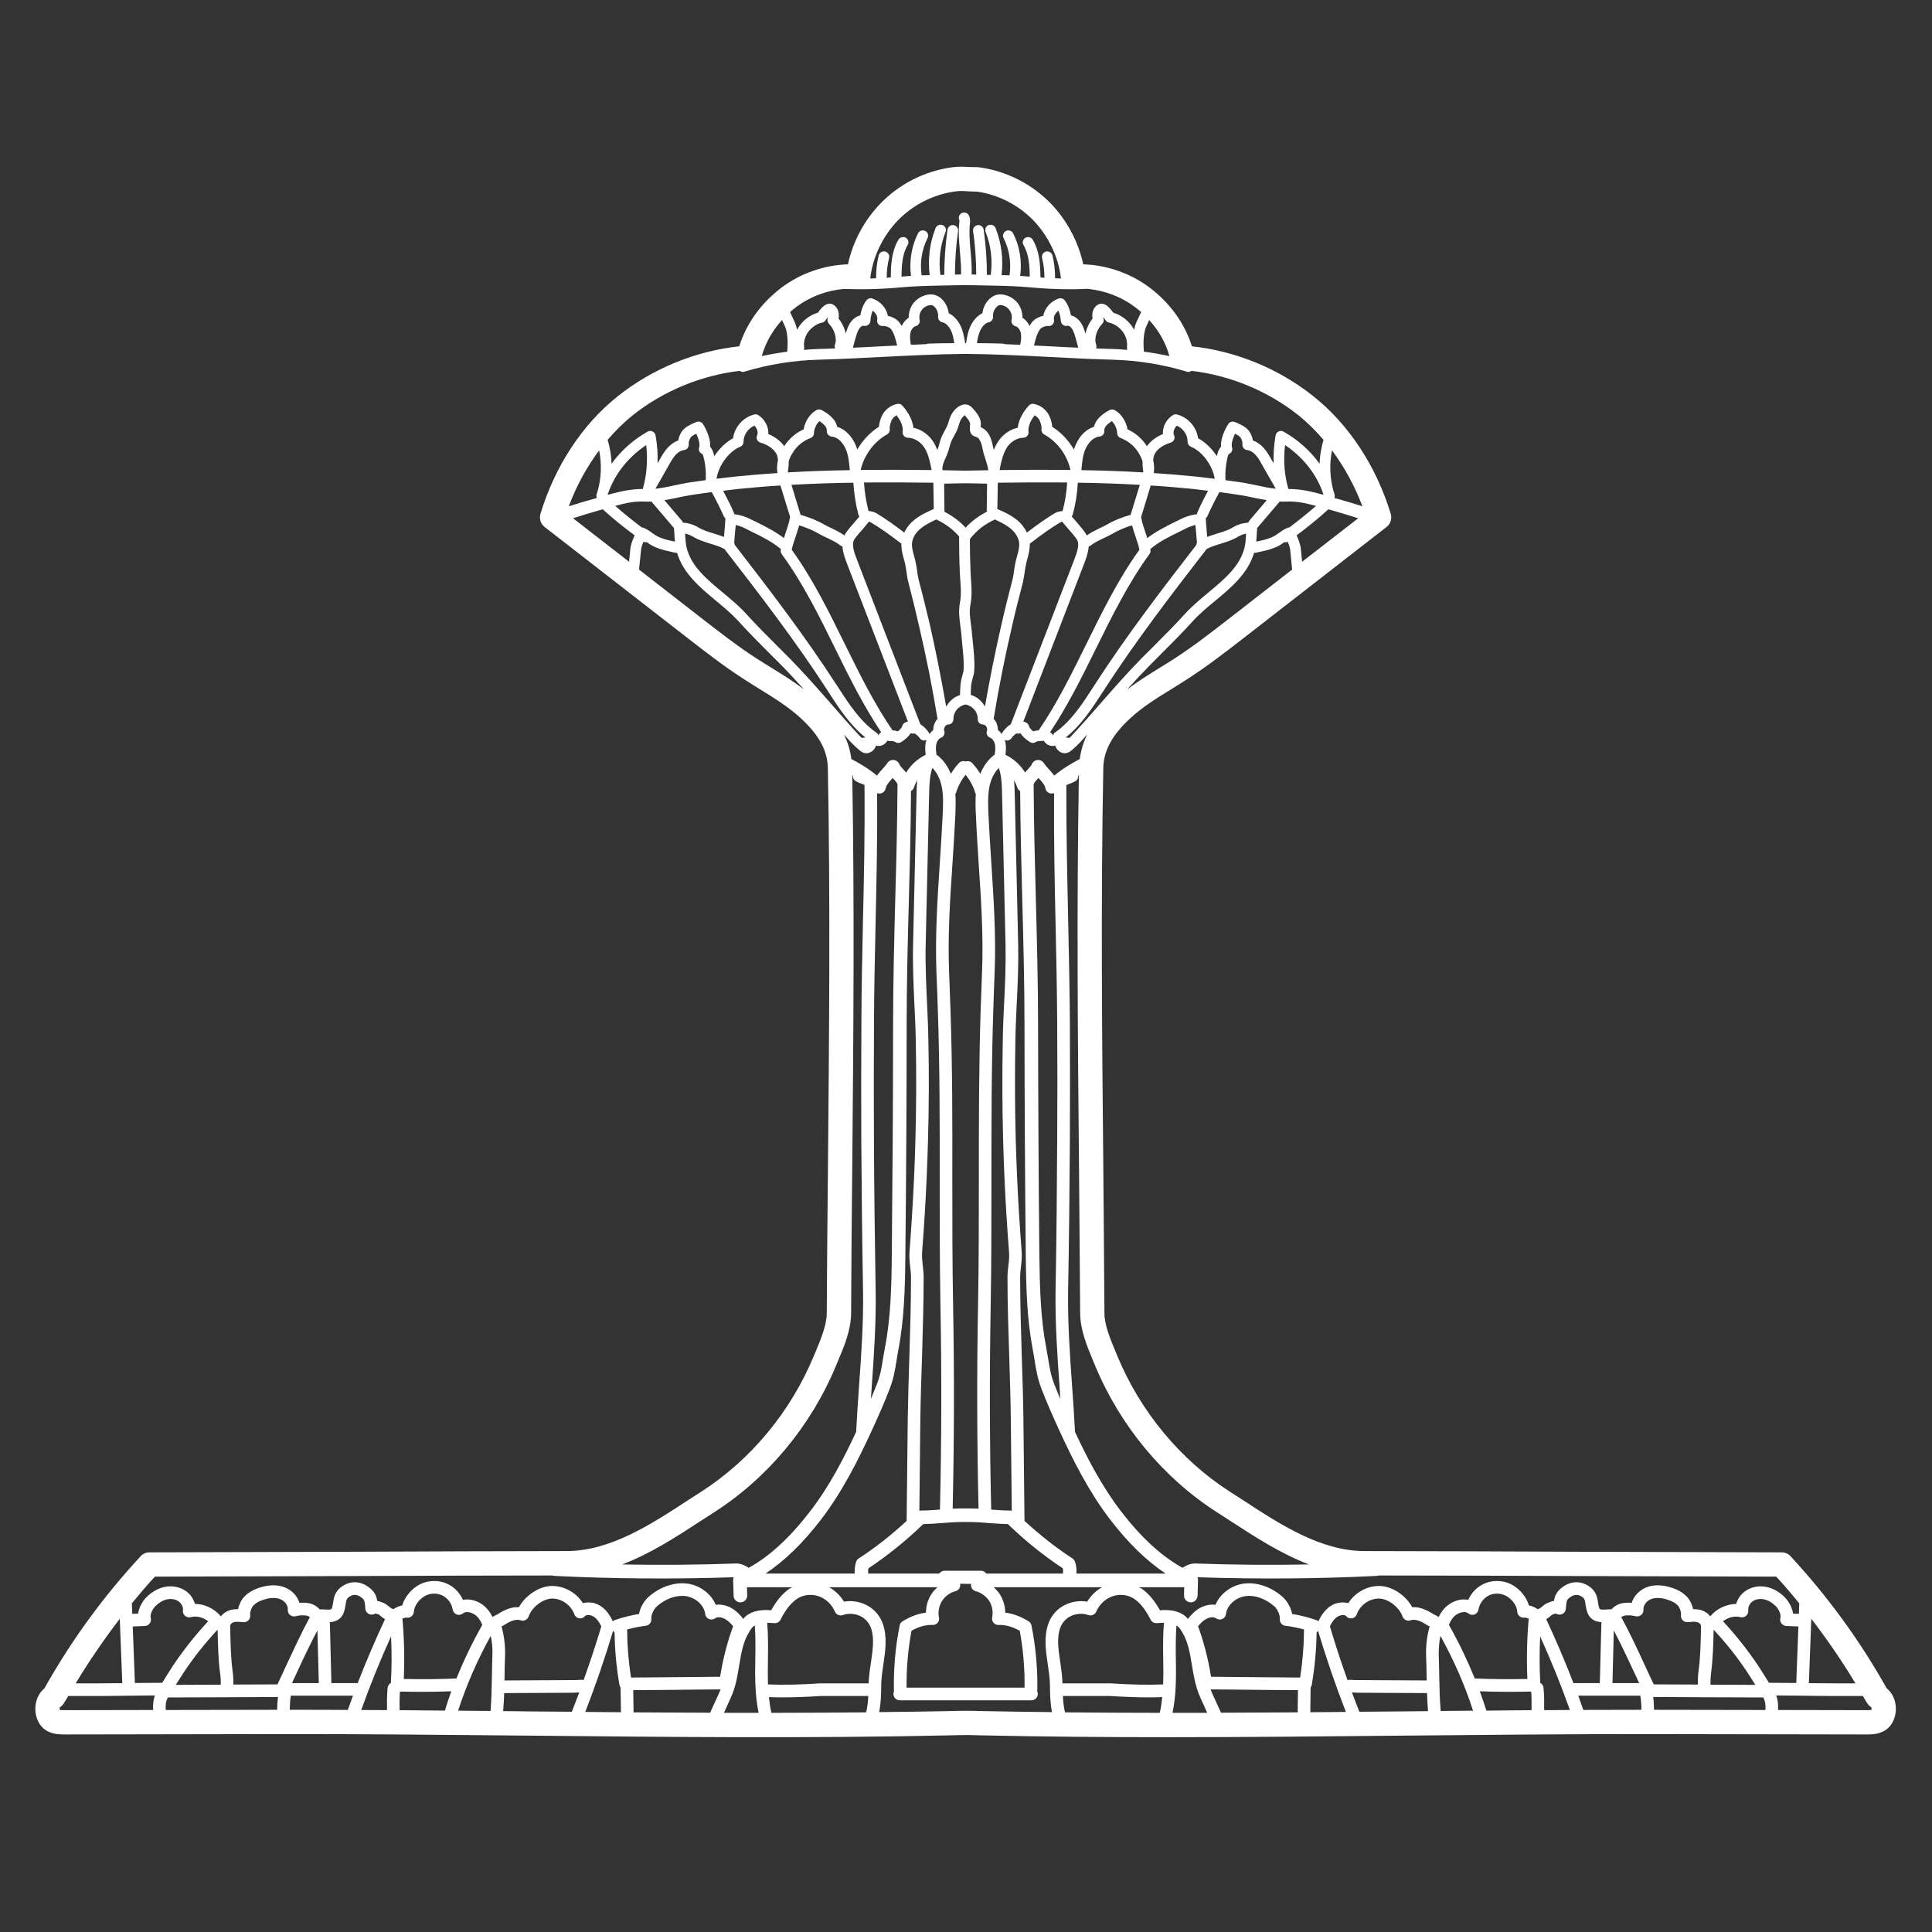 <svg xmlns="http://www.w3.org/2000/svg" xmlns:xlink="http://www.w3.org/1999/xlink" width="800" zoomAndPan="magnify" viewBox="0 0 600 600" height="800" preserveAspectRatio="xMidYMid meet"><rect x="0" y="0" width="600" height="600" fill="#333333" stroke="none"/><defs><clipPath id="1916f8e886"><path d="M 10 51.516 L 589 51.516 L 589 539.766 L 10 539.766 Z M 10 51.516 "></path></clipPath></defs><g id="32e4866f22"><g clip-rule="nonzero" clip-path="url(#1916f8e886)"><path style=" stroke:none;fill-rule:nonzero;fill:#ffffff;fill-opacity:1;" d="M 37.992 522.723 C 37.973 522.703 37.973 522.664 37.973 522.645 L 37.199 502.727 C 32.273 509.16 27.684 515.855 23.508 522.777 L 30.035 522.777 C 32.688 522.777 35.34 522.758 37.992 522.723 Z M 48.109 526.539 C 45.516 526.559 42.883 526.598 40.285 526.613 C 36.883 526.652 33.438 526.711 30.035 526.711 L 21.195 526.711 C 20.801 527.406 20.348 528.102 19.953 528.797 C 19.613 529.398 19.164 529.867 18.598 530.207 C 18.504 530.414 18.504 530.789 18.543 531.035 C 18.957 531.109 19.613 531.09 20.047 531.109 L 47.566 531.055 C 47.469 529.551 47.566 528.043 48.109 526.539 Z M 64.645 503.5 C 63.137 502.297 60.992 501.73 59.301 502.219 C 58.66 502.391 57.965 502.238 57.477 501.824 C 56.969 501.375 56.723 500.734 56.82 500.074 C 56.949 499.098 56.367 497.949 55.465 497.328 C 54.523 496.652 53.207 496.426 51.93 496.691 C 50.668 496.934 49.426 497.668 48.316 498.742 C 47.262 499.773 46.531 501.543 46.812 502.426 C 46.98 502.992 46.906 503.629 46.531 504.102 C 46.172 504.629 45.629 504.93 45.023 504.965 L 41.227 505.117 L 41.883 522.477 C 41.883 522.551 41.867 522.609 41.867 522.664 C 44.688 522.645 47.527 522.609 50.367 522.609 C 51.457 520.859 52.566 519.074 53.676 517.359 C 56.949 512.473 60.617 507.824 64.645 503.5 Z M 68.535 523.191 C 68.594 521.969 68.535 520.727 68.348 519.562 C 67.766 515.422 67.691 510.723 67.598 506.582 L 67.559 506.113 C 63.664 510.309 60.109 514.766 56.969 519.523 C 56.16 520.766 55.406 522.008 54.582 523.25 C 59.246 523.25 63.891 523.211 68.535 523.191 Z M 86.328 527.012 C 80.574 527.047 74.781 527.066 69.008 527.105 C 63.402 527.141 57.758 527.16 52.152 527.16 C 51.477 528.344 51.363 529.605 51.477 531.055 L 86.066 530.996 C 86.086 529.664 86.18 528.344 86.328 527.012 Z M 96.223 502.238 C 95.98 501.996 95.602 501.824 95.207 501.73 C 94.152 501.582 92.914 501.637 91.82 501.938 C 91.219 502.09 90.562 501.938 90.035 501.523 C 89.566 501.129 89.32 500.488 89.375 499.852 C 89.488 498.629 88.473 497.199 87.043 496.633 C 85.238 495.938 83.168 496.352 81.742 496.84 C 80.387 497.293 79.391 497.836 78.73 498.57 C 78.09 499.23 77.582 500.695 77.695 501.543 C 77.789 502.145 77.582 502.766 77.152 503.199 C 76.738 503.629 76.152 503.836 75.551 503.781 C 74.949 503.727 74.348 503.668 73.805 503.668 C 73.445 503.668 73.145 503.668 72.805 503.727 C 72.242 503.875 71.754 504.176 71.602 504.516 C 71.453 504.836 71.488 505.418 71.488 505.965 L 71.508 506.488 C 71.602 510.535 71.695 515.105 72.242 519.016 C 72.43 520.371 72.504 521.762 72.449 523.152 C 77.039 523.117 81.59 523.098 86.18 523.098 C 87.082 521.199 87.965 519.262 88.832 517.359 C 91.164 512.375 93.516 507.223 96.223 502.238 Z M 99.008 522.703 L 98.574 506.34 C 96.375 510.535 94.324 514.82 92.387 519.016 C 91.82 520.219 91.238 521.461 90.676 522.703 Z M 108.016 531.035 C 108.543 529.551 109.09 528.102 109.613 526.613 L 90.316 526.613 C 90.09 528.062 90.016 529.551 89.98 530.996 C 95.961 530.996 101.996 530.996 108.016 531.035 Z M 119.582 502.84 C 118.852 502.426 118.23 501.918 117.629 501.391 C 117.535 501.375 116.988 501.184 116.555 501.074 C 116.293 501.281 115.953 501.391 115.598 501.43 C 115.539 501.43 115.484 501.43 115.41 501.43 C 114.41 501.43 113.547 500.676 113.453 499.645 L 113.453 499.625 C 113.453 499.531 113.434 499.137 113.434 499.137 C 113.246 497.141 113.207 496.785 112.043 495.977 C 110.855 495.129 109.691 495.09 108.543 495.844 C 107.641 496.426 107.547 496.879 107.34 498.289 C 107.207 498.984 107.113 499.773 106.812 500.621 C 106.004 503.066 104.066 503.668 102.355 503.781 C 102.375 503.875 102.449 503.969 102.449 504.043 L 102.918 522.703 L 110.82 522.703 C 110.914 522.703 111.008 522.723 111.062 522.758 C 113.695 516.008 116.5 509.367 119.582 502.84 Z M 121.391 522.645 C 121.652 517.832 121.691 513.016 121.445 508.184 C 118.043 515.668 114.957 523.324 112.191 531.055 C 114.844 531.055 117.535 531.09 120.188 531.09 L 120.188 527.574 C 120.188 526.652 120.297 525.148 120.355 524.246 C 120.43 523.551 120.824 522.965 121.391 522.645 Z M 138.168 531.242 C 138.77 529.25 139.426 527.219 140.16 525.242 C 137.32 525.355 134.367 525.41 131.246 525.41 C 129.082 525.41 126.789 525.391 124.473 525.336 C 124.438 525.336 124.398 525.355 124.398 525.391 C 124.344 525.391 124.285 525.449 124.191 525.469 C 124.172 526.203 124.098 527.012 124.098 527.574 L 124.098 531.109 C 128.82 531.148 133.484 531.203 138.168 531.242 Z M 149.773 504.629 C 149.301 503.441 148.551 502.145 147.348 501.375 C 146.254 500.676 144.656 500.32 143.809 501.035 C 143.266 501.488 142.512 501.637 141.836 501.391 C 141.176 501.129 140.707 500.547 140.574 499.832 C 140.312 497.988 139.012 496.238 137.281 495.449 C 135.57 494.641 133.426 494.754 131.828 495.73 C 129.984 496.805 128.633 498.836 128.535 500.527 C 128.5 501.074 128.234 501.598 127.82 501.938 C 127.391 502.297 126.824 502.465 126.281 502.371 C 125.941 502.297 125.473 502.465 124.98 502.672 C 125.527 508.879 125.68 515.18 125.395 521.426 C 131.281 521.52 136.605 521.5 141.57 521.273 C 141.629 521.254 141.703 521.273 141.758 521.273 C 144.016 515.668 146.668 510.121 149.773 504.629 Z M 152.914 514.219 C 153.008 512.133 152.84 510.062 152.406 508.031 C 148.172 515.668 144.809 523.457 142.266 531.262 C 145.652 531.297 149 531.316 152.348 531.355 C 152.613 527.895 152.707 524.246 152.762 520.711 C 152.801 518.508 152.84 516.328 152.914 514.219 Z M 177.59 531.598 C 178.379 529.605 179.133 527.613 179.887 525.617 C 179.715 525.617 179.586 525.617 179.434 525.617 C 178.926 525.656 178.438 525.695 178.078 525.695 L 156.562 525.805 C 156.543 527.668 156.41 529.551 156.262 531.41 C 158.781 531.41 161.301 531.449 163.805 531.488 C 168.375 531.543 172.984 531.562 177.59 531.598 Z M 186.75 505.078 C 186.355 504.328 185.902 503.535 185.379 502.934 C 184.758 502.219 184.023 501.77 183.309 501.637 C 182.574 501.523 181.938 501.582 181.766 501.824 C 181.332 502.391 180.617 502.691 179.922 502.578 C 179.191 502.484 178.586 501.977 178.363 501.316 C 177.383 498.535 174.469 496.445 171.496 496.445 C 168.676 496.445 165.176 499.098 164.18 501.996 C 164.012 502.484 163.633 502.898 163.145 503.121 C 162.695 503.367 162.129 503.387 161.641 503.18 C 161.039 502.973 160.211 502.992 159.348 503.273 C 158.406 503.535 157.504 504.082 156.562 504.684 C 156.355 504.797 156.055 504.965 155.754 505.078 C 155.754 505.078 155.754 505.078 155.754 505.117 C 156.602 508.09 156.957 511.23 156.844 514.371 C 156.75 516.457 156.711 518.602 156.695 520.766 C 156.695 521.141 156.656 521.5 156.656 521.875 L 178.062 521.762 C 178.363 521.762 178.777 521.742 179.191 521.742 C 179.715 521.707 180.223 521.668 180.617 521.668 C 180.824 521.668 181.031 521.707 181.238 521.801 C 183.27 516.121 185.113 510.535 186.75 505.078 Z M 185.621 152.43 C 186.77 148.367 186.883 144.023 186.074 139.867 C 182.219 145.02 179.02 150.906 176.633 157.227 C 179.527 156.324 182.426 155.457 185.359 154.648 C 185.207 154.312 185.172 153.953 185.266 153.578 C 185.379 153.184 185.508 152.824 185.621 152.43 Z M 195.762 170.449 C 195.91 168.945 196.551 167.516 197.094 166.254 C 193.672 163.715 190.324 161.027 187.184 158.168 C 184.062 159.051 180.977 159.973 177.969 160.949 L 195.363 174.457 Z M 199.617 151.867 C 200.855 147.613 201.215 142.969 200.688 138.23 C 195.047 141.973 190.812 147.371 188.781 153.406 C 188.762 153.484 188.727 153.578 188.707 153.672 C 192.449 152.676 195.855 151.828 199.617 151.867 Z M 209.605 168.211 C 209.547 167.59 209.508 166.949 209.453 166.312 C 209.434 165.613 209.398 164.863 209.301 164.109 C 209.301 164.055 209.34 163.996 209.34 163.941 C 209.301 163.902 209.246 163.902 209.207 163.867 L 202.305 155.758 C 201.703 155.777 201.062 155.816 200.461 155.777 C 197.207 155.57 194.254 156.23 191.059 157.113 C 193.711 159.445 196.492 161.664 199.316 163.809 C 199.504 163.809 199.691 163.848 199.859 163.902 C 201.008 164.391 201.855 165.012 202.605 165.559 C 203.301 166.047 203.887 166.461 204.695 166.82 C 206.332 167.496 207.254 167.703 208.684 168.004 C 208.945 168.059 209.301 168.156 209.605 168.211 Z M 219.195 148.422 C 219.27 146.469 219.082 144.531 218.668 142.629 C 218.539 142.141 218.332 141.145 218.125 140.996 C 217.238 140.691 216.824 139.734 217.145 138.887 C 217.43 138.098 217.031 136.348 216.223 134.691 C 215.68 134.977 215.152 135.238 214.738 135.598 C 214.23 136.027 213.797 137.195 213.891 137.93 C 213.984 138.867 213.328 139.676 212.426 139.773 C 211.578 139.867 210.637 140.375 209.848 141.238 C 209.039 142.121 208.398 143.234 207.742 144.418 C 206.859 145.98 206.031 147.465 205.184 148.914 C 204.637 149.836 204.094 150.812 203.547 151.773 C 205.504 151.582 207.535 151.168 209.508 150.719 C 210.957 150.418 212.426 150.117 213.836 149.871 C 215.586 149.609 217.371 149.383 219.141 149.121 C 219.176 148.875 219.176 148.668 219.195 148.422 Z M 223.766 524.66 C 219.141 524.695 214.492 524.715 209.848 524.789 C 205.41 524.848 201.047 524.867 196.664 524.867 L 196.758 531.504 C 196.758 531.598 196.699 531.695 196.699 531.789 C 204.637 531.844 212.594 531.863 220.531 531.902 L 223.465 525.469 C 223.578 525.203 223.637 524.922 223.766 524.66 Z M 225.27 161.102 C 225.27 161.062 225.309 161.027 225.309 160.969 C 225.121 160.82 224.934 160.668 224.84 160.461 C 223.691 157.867 222.395 155.309 221.039 152.824 C 218.82 153.125 216.621 153.426 214.438 153.766 C 213.102 153.973 211.73 154.273 210.336 154.574 C 209 154.855 207.684 155.121 206.332 155.328 L 211.746 161.703 C 211.898 161.871 212.031 162.098 212.086 162.305 C 213.777 162.418 215.398 162.906 216.844 163.773 C 218.332 164.695 219.984 165.164 221.715 165.691 C 222.73 166.012 223.785 166.348 224.84 166.742 C 224.914 166.219 224.914 165.691 224.969 165.164 C 225.082 163.809 225.234 162.473 225.27 161.102 Z M 227.68 505.043 C 226.891 504.102 226.082 503.273 225.141 502.785 C 224.031 502.184 222.73 502.07 222.168 502.539 C 221.621 502.973 220.871 503.086 220.191 502.82 C 219.535 502.539 219.082 501.938 218.988 501.223 C 218.688 498.535 216.035 496.125 212.953 495.691 C 210.035 495.297 206.762 496.445 204.035 498.836 C 203 499.719 202.156 501.598 202.27 502.766 C 202.398 503.82 201.609 504.777 200.555 504.891 C 198.617 505.137 196.664 505.531 194.762 506.039 C 194.762 506.074 194.762 506.133 194.762 506.168 C 194.801 511.117 195.195 516.082 195.969 520.973 C 200.555 520.953 205.184 520.914 209.828 520.859 C 214.438 520.805 219.082 520.766 223.637 520.727 C 224.48 515.406 225.836 510.027 227.68 505.043 Z M 224.84 531.938 C 228.43 531.957 232.004 531.938 235.598 531.938 C 234.43 526.371 234.469 520.672 234.562 515.121 C 234.621 511.719 234.656 508.219 234.414 504.797 C 234.32 504.871 234.207 504.891 234.113 504.965 C 233.566 505.379 233.113 506.039 232.605 506.922 C 230.762 509.914 230.18 513.469 229.559 517.23 C 229.016 520.52 228.469 523.906 227.02 527.066 Z M 241.465 146.918 C 241.445 146.789 241.371 146.711 241.371 146.582 C 241.258 145.281 241.316 144.078 241.598 142.914 C 241.543 141.992 241.352 141.184 240.863 140.523 C 239.961 139.188 238.211 138.043 236.199 137.477 C 235.711 137.328 235.352 137.027 235.129 136.574 C 234.922 136.141 234.922 135.633 235.129 135.199 C 235.559 134.203 235.07 132.98 234.301 132.191 C 232.324 133 230.914 135.051 230.914 137.195 C 230.914 137.871 230.52 138.473 229.879 138.738 C 226.285 140.223 223.164 144.586 222.523 148.668 L 222.488 148.688 C 224.668 148.422 226.832 148.16 229.016 147.934 C 233.172 147.52 237.348 147.184 241.465 146.918 Z M 244.492 108.98 C 244.719 106.555 244.645 103.262 243.742 101.27 L 242.859 99.391 C 239.848 102.719 237.703 106.555 236.574 110.582 C 239.207 110.016 241.859 109.566 244.512 109.207 C 244.512 109.152 244.492 109.039 244.492 108.98 Z M 245.398 160.613 L 242.367 150.773 C 238.062 151.039 233.754 151.414 229.43 151.828 C 227.773 152.016 226.176 152.203 224.574 152.41 C 225.742 154.574 226.871 156.812 227.867 159.105 C 227.961 159.277 227.98 159.504 228.016 159.672 C 229.711 159.914 231.402 160.367 232.926 161.156 L 235.016 162.172 C 237.816 163.566 240.902 165.145 243.461 167.102 C 243.609 166.594 243.797 166.066 243.949 165.559 C 244.512 163.902 245.059 162.344 245.305 160.82 C 245.34 160.727 245.359 160.668 245.398 160.613 Z M 246.094 492.93 L 231.969 492.93 L 232.062 495.449 C 232.082 496.633 231.16 497.594 230.012 497.629 C 229.973 497.629 229.938 497.629 229.938 497.629 C 228.789 497.629 227.867 496.727 227.828 495.582 L 227.68 490.691 C 227.68 490.391 227.734 490.09 227.867 489.824 C 209.379 490.445 190.664 490.332 172.191 489.41 C 171.949 489.41 171.777 489.336 171.57 489.281 C 151.465 489.297 131.227 489.355 110.949 489.449 C 89.961 489.504 68.914 489.598 48.109 489.637 C 45.629 492.328 43.277 495.09 40.945 497.93 L 41.074 501.184 L 42.883 501.129 C 43.164 499.172 44.273 497.199 45.57 495.938 C 47.207 494.34 49.125 493.25 51.121 492.836 C 53.508 492.344 55.914 492.836 57.758 494.133 C 59.152 495.129 60.109 496.539 60.523 498.102 C 63.496 498.102 66.656 499.586 68.594 501.977 C 69.383 500.941 70.586 500.188 72.035 499.887 C 72.656 499.773 73.297 499.738 73.934 499.738 C 74.254 498.27 74.949 496.805 75.891 495.844 C 77 494.676 78.523 493.758 80.5 493.098 C 83.434 492.137 86.219 492.062 88.473 492.984 C 90.711 493.887 92.367 495.691 92.988 497.781 C 93.965 497.688 94.926 497.723 95.828 497.875 C 97.219 498.102 98.426 498.836 99.25 499.793 C 99.27 499.793 99.309 499.793 99.328 499.793 C 99.723 499.793 100.172 499.793 100.605 499.832 C 102.676 499.98 102.957 499.832 103.105 499.379 C 103.277 498.797 103.371 498.23 103.445 497.723 C 103.672 496.199 103.973 494.133 106.398 492.551 C 108.902 490.934 111.758 490.992 114.262 492.738 C 116.328 494.133 116.895 495.598 117.156 497.18 C 118.551 497.441 119.887 498.137 120.203 498.438 C 121.125 499.23 121.578 499.625 122.199 499.738 C 122.949 499.23 123.891 498.777 124.926 498.57 C 125.68 495.883 127.785 493.586 129.777 492.383 C 132.562 490.707 136.062 490.539 138.957 491.895 C 141.102 492.891 142.812 494.695 143.754 496.84 C 145.727 496.445 147.91 497.047 149.473 498.082 C 150.902 498.984 152.066 500.395 152.949 502.184 C 153.363 501.883 153.816 501.676 154.098 501.543 C 154.25 501.449 154.398 501.391 154.512 501.336 C 155.602 500.641 156.809 499.945 158.16 499.531 C 159.195 499.191 160.211 499.078 161.152 499.137 C 162.188 497.254 163.785 495.598 165.629 494.434 C 167.434 493.23 169.504 492.535 171.496 492.535 C 175.332 492.535 179.02 494.676 181.031 497.875 C 181.879 497.629 182.875 497.594 183.969 497.742 C 185.566 498.027 187.109 498.945 188.348 500.375 C 189.176 501.336 189.797 502.426 190.305 503.5 C 190.477 503.367 190.699 503.199 190.965 503.121 C 193.41 502.277 195.91 501.637 198.449 501.242 C 198.844 499.078 200.145 497.027 201.461 495.883 C 205.051 492.758 209.434 491.293 213.477 491.801 C 217.43 492.344 220.871 494.996 222.281 498.383 C 223.938 498.137 225.723 498.629 226.984 499.305 C 228.582 500.168 229.766 501.43 230.859 502.766 C 231.102 502.465 231.328 502.145 231.668 501.883 C 233.922 500.074 236.727 499.887 239.508 500.074 C 241.109 497.18 242.969 494.941 245.059 493.453 C 245.398 493.25 245.754 493.098 246.094 492.93 Z M 249.684 214.105 C 247.445 211.602 245.191 209.156 242.895 206.824 L 239.547 203.477 C 236.105 200.016 232.512 196.461 229.316 192.887 C 227.266 190.668 224.781 188.582 222.375 186.586 C 217.336 182.395 212.145 178.047 210.281 171.691 C 210.094 171.691 209.906 171.691 209.699 171.652 C 209.039 171.504 208.492 171.391 207.984 171.258 C 206.5 170.938 205.332 170.695 203.414 169.883 C 202.344 169.414 201.535 168.852 200.82 168.344 C 200.707 168.359 200.613 168.438 200.5 168.438 C 200.293 168.438 200.086 168.305 199.859 168.211 C 199.465 169.113 199.145 169.961 199.09 170.789 L 198.449 176.883 L 217.844 191.965 C 223.336 196.219 228.977 200.617 234.828 204.418 C 236.426 205.453 238.023 206.41 239.621 207.41 C 243.008 209.496 246.449 211.641 249.684 214.105 Z M 259.297 107.082 C 260.086 104.883 258.977 102.137 257.453 100.574 C 257.078 100.18 256.891 99.598 257.004 99.07 C 257.078 98.863 257.098 98.637 257.152 98.43 C 257.133 98.484 257.078 98.523 257.039 98.578 L 256.289 99.578 C 256.043 99.914 255.684 100.121 255.289 100.199 C 253.711 100.516 252.035 101.664 250.965 103.113 C 249.984 104.504 249.516 106.234 249.742 107.93 C 249.762 108.211 249.742 108.438 249.648 108.66 C 251.152 108.531 252.656 108.418 254.18 108.379 C 255.891 108.359 257.605 108.266 259.336 108.211 C 259.203 107.836 259.184 107.438 259.297 107.082 Z M 263.922 146.016 C 263.699 143.645 263.492 141.277 262.57 139.246 C 261.781 137.59 260.273 135.746 258.281 135.578 C 257.828 135.539 257.434 135.297 257.152 134.977 C 256.852 134.637 256.738 134.184 256.758 133.734 C 256.891 132.551 255.555 131.477 254.48 130.781 C 253.543 131.645 252.809 133.227 252.789 134.504 C 252.789 135.199 252.355 135.805 251.699 136.047 C 249.496 136.875 247.559 138.398 246.336 140.375 C 245.641 141.426 245.191 142.367 244.945 143.27 C 244.965 144.492 244.797 145.715 244.664 146.676 C 244.664 146.676 244.664 146.676 244.664 146.711 C 251.152 146.316 257.547 146.109 263.922 146.016 Z M 266.914 160.367 C 266.746 160.199 266.633 159.973 266.574 159.766 C 265.73 156.531 265.223 153.219 265.016 149.91 C 258.676 149.984 252.242 150.211 245.793 150.566 L 248.559 159.672 C 248.594 159.746 248.594 159.805 248.594 159.879 C 251.191 160.613 253.691 161.57 256.043 162.945 C 256.797 163.359 257.641 163.773 258.488 164.168 C 259.785 164.77 261.082 165.465 262.27 166.293 C 262.398 166.012 262.496 165.746 262.684 165.504 C 263.492 164.355 264.395 163.301 265.316 162.266 C 265.879 161.645 266.387 161.008 266.914 160.367 Z M 267.668 229.188 C 268.082 229.078 268.438 229.039 268.777 229.039 C 264.035 225.238 260.633 220.086 257.379 215.047 L 257.133 214.648 C 247.051 199.02 235.352 183.879 224.988 170.504 C 223.672 169.809 222.262 169.34 220.738 168.887 C 218.895 168.305 216.977 167.742 215.133 166.613 C 214.398 166.199 213.59 165.898 212.781 165.711 C 212.781 165.859 212.781 166.012 212.781 166.141 C 212.875 167.516 212.934 168.812 213.27 170.203 C 214.699 175.887 219.441 179.836 224.48 184.027 C 226.984 186.117 229.578 188.242 231.762 190.668 C 234.922 194.168 238.492 197.723 241.898 201.125 L 245.246 204.473 C 249.648 208.949 253.953 213.859 258.129 218.602 C 260.953 221.855 263.773 225.09 266.633 228.172 C 266.934 228.492 267.289 228.871 267.668 229.188 Z M 267.988 286.633 C 268.324 272.582 268.625 258.004 268.477 243.785 C 268.438 243.73 267.988 243.578 267.668 243.426 C 267.047 243.223 266.426 242.977 265.824 242.617 C 265.145 242.262 264.828 241.527 264.844 240.832 C 264.789 240.777 264.734 240.738 264.676 240.719 C 265.391 281.328 265.035 322.52 264.676 362.395 C 264.527 377.574 264.375 392.75 264.32 407.895 C 264.281 413.086 262.137 418.18 260.238 422.676 L 259.691 423.977 C 251.961 442.707 238.512 458.922 221.828 469.625 L 217.898 472.164 C 210 477.316 201.91 482.566 193.203 485.855 C 205.016 486.062 216.844 485.988 228.621 485.555 C 230.219 485.535 231.703 486.344 232.512 486.91 C 239.098 483.262 245.359 477.469 251.66 469.266 C 257.641 461.516 262.176 452.641 265.879 444.703 C 266.125 439.961 266.445 435.223 266.781 430.52 C 267.48 420.723 268.195 410.621 268.023 400.746 C 267.742 385.117 267.574 369.316 267.48 353.703 C 267.422 341.648 267.441 329.574 267.516 317.496 C 267.535 307.246 267.781 296.77 267.988 286.633 Z M 269.641 526.711 L 254.895 526.711 C 250.59 526.973 246.602 527.141 242.895 527.141 C 241.465 527.141 240.113 527.105 238.797 527.047 C 238.965 528.703 239.207 530.34 239.566 531.938 C 249.402 531.938 259.203 531.863 268.984 531.789 C 269.379 530.152 269.586 528.441 269.641 526.711 Z M 270.469 516.402 C 271.035 512.434 271.617 508.727 270.469 505.531 C 269.887 503.93 268.625 502.539 267.047 501.824 C 265.391 501.074 263.34 500.98 261.836 501.543 C 260.84 501.938 259.73 501.488 259.297 500.527 C 258.336 498.23 256.398 496.445 254.145 495.691 C 251.828 494.941 249.215 495.297 247.352 496.652 C 245.512 497.949 243.855 500.094 242.406 502.992 C 242.051 503.727 241.297 504.137 240.469 504.082 C 239.715 504.027 239 503.969 238.27 503.969 C 238.57 507.691 238.551 511.512 238.492 515.18 C 238.457 517.906 238.418 520.559 238.512 523.117 C 243.367 523.305 248.688 523.191 254.781 522.777 L 269.773 522.777 C 269.828 520.652 270.129 518.473 270.469 516.402 Z M 272.82 228.379 C 272.934 227.93 273.273 227.59 273.668 227.422 C 268.176 219.203 263.68 210.191 259.371 201.41 C 254.445 191.383 249.348 181.039 242.766 172.086 C 242.5 171.711 242.406 171.258 242.461 170.844 C 242.5 170.711 242.52 170.637 242.559 170.543 C 242.5 170.504 242.406 170.488 242.352 170.41 C 239.961 168.344 236.707 166.707 233.527 165.164 C 232.812 164.805 232.117 164.449 231.422 164.109 C 230.52 163.641 229.523 163.266 228.488 163.059 C 228.43 163.867 228.355 164.695 228.262 165.465 C 228.168 166.52 228.074 167.551 228.016 168.605 C 228.129 168.812 228.188 169.039 228.223 169.266 C 238.457 182.488 249.949 197.422 259.898 212.863 L 260.18 213.258 C 263.586 218.562 267.121 224.035 272.18 227.535 C 272.48 227.742 272.688 228.023 272.82 228.379 Z M 278.031 279.238 C 278.352 267.879 278.652 256.141 278.727 243.766 C 278.727 243.223 278.273 242.715 277.465 241.867 C 277.41 241.773 277.316 241.68 277.223 241.602 C 277.223 241.621 277.223 241.621 277.184 241.66 C 276.281 242.656 275.227 243.824 275.113 244.668 C 274.984 245.461 274.438 246.117 273.703 246.363 C 273.273 246.477 272.82 246.457 272.387 246.324 C 272.52 259.793 272.219 273.445 271.918 286.727 C 271.711 296.863 271.465 307.305 271.43 317.535 C 271.371 329.574 271.336 341.648 271.41 353.688 C 271.484 369.277 271.672 385.098 271.938 400.652 C 272.125 410.695 271.41 420.926 270.715 430.801 C 270.621 432.008 270.562 433.246 270.469 434.453 C 271.129 432.816 271.785 431.254 272.367 429.75 C 273.422 427.023 273.816 424.633 274.23 421.887 C 274.418 420.832 274.605 419.762 274.812 418.613 C 276.621 409.324 276.863 399.898 276.957 389.422 C 277.184 365.895 277.352 342.156 277.352 318.832 C 277.352 304.988 277.711 291.879 278.031 279.238 Z M 274.211 107.516 C 275.68 107.438 277.164 107.363 278.613 107.309 C 278.406 106.367 278.164 105.426 277.859 104.523 C 277.559 103.676 277.184 102.719 276.582 102.059 C 276.168 101.59 274.906 101.176 274.305 101.23 C 273.762 101.324 273.215 101.137 272.82 100.742 C 272.465 100.328 272.312 99.785 272.426 99.238 C 272.633 98.277 271.938 97.188 271.035 96.473 C 270.637 97.375 270.375 98.523 270.32 99.672 C 270.281 100.141 270.035 100.594 269.641 100.875 C 269.266 101.176 268.777 101.289 268.289 101.176 C 267.93 101.082 267.383 101.363 267.027 101.816 C 266.52 102.418 266.219 103.281 265.938 104.184 C 265.543 105.426 265.223 106.723 264.883 107.984 C 268.023 107.836 271.129 107.703 274.211 107.516 Z M 281.961 224.074 L 263.039 175.039 C 262.477 173.551 261.742 171.613 261.629 169.695 C 261.422 169.641 261.195 169.547 260.988 169.395 C 259.898 168.512 258.527 167.852 257.078 167.156 C 256.137 166.742 255.234 166.293 254.387 165.805 C 252.43 164.695 250.344 163.773 248.199 163.152 C 247.859 164.316 247.465 165.465 247.109 166.613 C 246.637 168.059 246.148 169.414 245.867 170.711 C 252.395 179.742 257.453 190.027 262.344 199.961 C 266.82 209.062 271.465 218.488 277.184 226.82 C 277.73 226.84 278.312 226.949 278.82 227.141 C 279.816 226.387 280.117 225.805 280.176 225.504 C 280.27 225.125 280.512 224.75 280.871 224.508 C 281.266 224.281 281.621 224.129 281.961 224.074 Z M 284.652 246.117 C 284.672 244.914 284.727 243.652 284.82 242.336 C 284.426 243.051 284.066 243.766 283.859 244.52 C 283.711 245.027 283.352 245.422 282.922 245.664 C 282.844 257.363 282.562 268.539 282.262 279.332 C 281.926 291.973 281.566 305.047 281.566 318.832 C 281.566 342.176 281.418 365.93 281.172 389.496 C 281.078 400.145 280.812 409.773 278.973 419.387 C 278.766 420.516 278.574 421.531 278.426 422.562 C 277.957 425.422 277.523 428.148 276.32 431.254 C 274.758 435.297 272.934 439.547 270.582 444.609 C 266.633 453.184 261.684 463.137 255.008 471.863 C 249.383 479.215 243.648 484.766 237.723 488.695 L 265.43 488.695 C 265.371 487.453 265.484 486.195 265.879 485.008 C 266.066 484.559 266.332 484.199 266.746 483.938 C 271.73 480.723 276.715 476.809 281.566 472.332 L 281.566 472.312 L 281.906 440.996 C 282 434.395 282.207 427.68 282.414 421.211 C 282.656 413.141 282.922 404.828 282.922 396.664 C 282.922 395.555 282.809 394.539 282.676 393.484 C 282.508 391.961 282.32 390.402 282.469 388.613 C 282.75 384.758 283.051 380.902 283.258 377.027 C 283.75 369.316 284.105 361.492 284.293 353.781 C 284.559 343.699 284.613 333.465 284.406 323.383 C 284.352 319.527 284.164 315.73 283.973 311.891 C 283.711 305.91 283.41 299.723 283.559 293.574 Z M 287.453 230.77 C 287.512 230.43 287.641 230.094 287.719 229.773 C 287.473 229.887 287.266 229.98 287.004 229.98 C 286.496 229.98 285.949 229.734 285.648 229.246 C 285.254 228.68 284.672 228.172 284.105 227.797 C 283.598 227.871 283.148 227.836 282.809 227.723 C 282.207 228.68 281.211 229.621 279.875 230.469 C 279.609 230.637 279.273 230.73 278.973 230.73 C 278.652 230.73 278.312 230.637 278.031 230.43 C 277.73 230.223 276.957 230.074 276.621 230.129 C 276.262 230.188 275.926 230.129 275.621 229.98 C 275.078 230.977 274.023 231.672 272.875 231.672 C 272.859 231.672 272.859 231.672 272.859 231.672 C 272.574 231.672 272.332 231.617 272.086 231.539 C 271.918 231.973 271.711 232.426 271.336 232.84 C 270.715 233.535 269.887 233.93 269.039 233.93 C 268.926 233.93 268.777 233.891 268.664 233.891 C 267.781 233.742 267.215 233.234 266.84 232.934 C 265.973 232.18 264.977 231.277 264.188 230.43 C 263.492 229.68 262.797 228.887 262.098 228.098 C 263.227 230.375 264.035 232.895 264.395 235.715 C 266.934 237.07 269.734 238.688 272.332 240.871 C 272.875 240.137 273.48 239.461 274.062 238.82 C 274.664 238.16 275.211 237.539 275.527 237.016 C 275.961 236.336 276.676 235.98 277.484 236.016 C 278.273 236.074 278.953 236.543 279.273 237.277 C 279.516 237.84 280.023 238.387 280.57 238.988 C 280.852 239.27 281.113 239.57 281.418 239.93 C 282.863 237.539 284.973 235.621 287.473 234.418 C 287.34 233.27 287.246 232.031 287.453 230.77 Z M 289.316 145.98 C 288.863 143.629 288.395 141.277 287.246 139.281 C 286.062 137.289 284.012 135.992 281.926 135.934 C 281.473 135.934 281.02 135.727 280.719 135.352 C 280.398 134.996 280.27 134.504 280.324 134.074 C 280.551 132.625 279.855 130.781 278.426 128.992 C 277.957 129.238 277.484 129.633 277.164 130.086 C 276.621 130.836 276.207 132.438 276.32 133.227 C 276.414 133.883 276.074 134.582 275.473 134.898 C 271.371 137.234 268.363 141.332 267.289 145.941 C 274.777 145.867 282.148 145.883 289.316 145.98 Z M 289.992 158.074 L 289.859 149.91 C 282.863 149.816 275.66 149.777 268.324 149.836 C 268.496 152.824 268.984 155.816 269.734 158.711 C 270.582 158.77 271.43 158.957 272.16 159.371 C 274.684 160.895 277.465 162.812 280.812 165.391 C 281.512 163.941 282.562 162.551 284.012 161.402 C 285.855 159.914 287.961 158.977 289.992 158.074 Z M 290.652 223.887 C 290.766 223.641 290.988 223.453 291.16 223.285 C 289.598 213.766 287.699 204.172 285.516 194.824 C 284.465 190.16 283.316 185.477 282.113 180.887 C 281.812 179.777 281.66 178.688 281.512 177.598 C 281.379 176.73 281.266 175.848 281.059 174.945 C 280.926 174.512 280.812 174.098 280.703 173.648 C 280.305 172.199 279.875 170.562 279.93 168.812 C 279.875 168.793 279.816 168.793 279.797 168.738 C 276.129 165.918 273.082 163.773 270.469 162.25 C 270.281 162.117 270.074 162.059 269.867 162.004 C 269.191 162.852 268.496 163.66 267.816 164.469 C 266.934 165.465 266.086 166.406 265.391 167.402 C 264.375 168.887 265.145 171.297 266.145 173.836 L 285.816 224.902 C 286.797 225.504 287.719 226.441 288.395 227.422 C 288.508 227.59 288.602 227.777 288.621 227.984 C 288.996 227.496 289.391 227.047 289.844 226.688 C 289.805 225.785 290.086 224.789 290.652 223.887 Z M 292.758 253.02 C 292.891 250.105 293.039 247.078 292.457 244.273 C 291.969 241.867 290.953 239.871 289.559 238.48 C 288.715 240.906 288.621 243.672 288.562 246.211 L 287.473 293.668 C 287.34 299.703 287.641 305.797 287.906 311.703 C 288.094 315.578 288.262 319.434 288.32 323.328 C 288.543 333.43 288.488 343.719 288.207 353.895 C 288 361.641 287.66 369.484 287.172 377.273 C 286.945 381.164 286.664 385.02 286.363 388.914 C 286.27 390.309 286.418 391.641 286.57 393.016 C 286.703 394.199 286.852 395.387 286.852 396.664 C 286.852 404.883 286.57 413.234 286.344 421.324 C 286.117 427.812 285.91 434.469 285.816 441.055 L 285.516 469.211 C 285.648 469.172 285.742 469.117 285.855 469.117 C 287.867 469.117 289.918 468.965 291.91 468.816 C 292.402 447.75 292.457 426.457 292.062 405.43 C 291.836 392.395 291.836 379.078 291.836 366.25 C 291.855 349.004 291.855 331.211 291.254 313.68 C 291.141 309.746 290.988 305.855 290.82 301.961 C 290.387 290.602 291.141 279.184 291.855 268.145 C 292.195 263.102 292.512 258.062 292.758 253.02 Z M 296.352 106.574 C 296.145 105.184 295.898 103.789 295.336 102.625 C 294.641 101.23 293.641 100.273 292.664 100.086 C 291.836 99.914 291.254 99.145 291.348 98.316 C 291.441 97.281 290.988 96.039 290.258 95.324 C 289.844 94.895 289.41 94.688 288.957 94.742 C 287.906 94.836 286.871 95.402 286.25 96.285 C 285.609 97.133 285.367 98.277 285.609 99.332 C 285.797 100.18 285.254 101.062 284.406 101.289 C 283.617 101.477 282.902 102.418 282.715 103.562 C 282.508 104.656 282.676 105.879 282.902 107.082 C 284.5 107.008 286.098 106.93 287.699 106.875 C 287.906 106.781 288.148 106.707 288.395 106.707 C 291.047 106.613 293.699 106.574 296.352 106.574 Z M 299.246 208.141 C 299.398 205.621 299.133 202.914 298.852 200.316 C 298.777 199.379 298.684 198.457 298.609 197.551 C 298.531 196.633 298.402 195.727 298.305 194.824 C 297.949 192.266 297.609 189.633 298.137 187.039 C 298.551 184.836 298.402 182.617 298.23 180.23 C 298.195 179.496 298.137 178.781 298.098 178.027 C 297.91 174.25 297.855 170.41 297.855 166.613 C 295.957 164.41 293.812 162.773 290.766 161.328 C 289.109 162.098 287.453 162.906 286.098 163.996 C 284.5 165.258 283.504 166.82 283.277 168.359 C 283.07 169.754 283.465 171.238 283.898 172.762 C 284.051 173.25 284.164 173.703 284.258 174.156 C 284.5 175.152 284.652 176.148 284.801 177.145 C 284.914 178.105 285.066 179.082 285.309 180.043 C 286.512 184.668 287.699 189.391 288.789 194.074 C 290.688 202.426 292.363 210.945 293.848 219.445 C 294.695 217.941 295.992 216.699 297.609 216.043 C 297.797 215.949 297.988 215.91 298.156 215.855 C 298.156 215.59 298.156 215.289 298.156 215.008 C 298.23 213.633 298.25 212.242 298.59 210.812 C 298.684 210.457 298.797 210.098 298.891 209.723 C 299.078 209.121 299.211 208.648 299.246 208.141 Z M 304.984 301.793 C 305.434 290.656 304.684 279.332 303.949 268.387 C 303.629 263.348 303.289 258.27 303.082 253.207 C 302.953 251.027 302.895 248.824 303.047 246.605 C 302.953 246.477 302.879 246.324 302.84 246.156 C 302.238 244.125 301.203 242.262 299.887 240.605 C 298.551 242.262 297.535 244.125 296.934 246.156 C 296.859 246.324 296.781 246.477 296.688 246.605 C 296.859 248.824 296.781 251.027 296.688 253.207 C 296.445 258.27 296.105 263.348 295.785 268.387 C 295.051 279.332 294.301 290.656 294.75 301.793 C 294.902 305.703 295.051 309.637 295.184 313.547 C 295.785 331.113 295.785 348.965 295.75 366.25 C 295.75 379.078 295.75 392.34 295.992 405.336 C 296.387 426.324 296.332 447.578 295.863 468.531 C 296.781 468.516 297.703 468.457 298.645 468.457 C 299.453 468.457 299.699 468.457 299.906 468.457 C 300.094 468.457 300.281 468.457 301.051 468.457 C 302.031 468.457 302.953 468.516 303.895 468.531 C 303.402 447.578 303.348 426.324 303.742 405.355 C 303.988 392.34 303.988 379.078 303.988 366.25 C 303.988 348.965 303.988 331.113 304.551 313.547 C 304.684 309.637 304.832 305.703 304.984 301.793 Z M 306.75 158.77 L 306.434 158.77 L 306.543 150.211 C 304.324 150.137 302.086 150.117 299.887 150.078 C 297.648 150.117 295.41 150.137 293.211 150.211 L 293.305 158.77 C 293.305 158.824 293.285 158.898 293.285 158.918 C 295.938 160.312 298.043 161.871 299.887 163.867 C 301.75 161.816 303.988 160.199 306.75 158.77 Z M 299.887 146.168 C 302.238 146.129 304.59 146.074 306.941 146.035 C 306.75 144.887 306.434 143.742 306.035 142.574 C 305.828 141.973 305.641 141.371 305.453 140.73 C 305.32 140.184 305.191 139.676 305.098 139.168 C 304.891 138.172 304.719 137.383 304.195 136.574 C 303.949 136.141 303.648 135.879 303.289 135.727 C 302.594 135.539 301.184 135.184 301.184 133.152 C 301.184 132.832 301.203 132.531 301.242 132.191 C 301.297 131.738 301.297 131.496 301.203 131.25 C 300.941 130.5 300.188 129.633 299.734 129.105 C 299.68 129.051 299.641 129.031 299.605 128.992 C 298.59 129.652 298.137 130.688 297.703 132.23 C 297.387 133.434 296.84 134.391 296.332 135.332 C 295.957 135.973 295.637 136.594 295.352 137.289 C 295.148 137.836 294.996 138.379 294.844 138.926 C 294.641 139.695 294.414 140.469 294.094 141.238 L 293.699 142.121 C 293.098 143.477 292.496 144.867 292.703 146.035 C 295.09 146.074 297.48 146.129 299.887 146.168 Z M 308.895 234.438 C 309.047 233.363 309.18 232.293 309.027 231.332 C 308.82 230.242 308.199 229.379 307.484 229.094 C 307.035 228.926 306.695 228.586 306.527 228.172 C 306.34 227.742 306.375 227.234 306.543 226.84 C 306.641 226.633 306.582 226.105 306.281 225.598 C 306.074 225.277 305.641 225.031 305.246 224.996 C 304.797 224.996 304.383 224.824 304.082 224.488 C 303.781 224.148 303.629 223.734 303.648 223.285 C 303.703 221.555 302.539 219.805 300.883 219.109 C 299.887 218.695 299.887 218.695 298.852 219.109 C 297.195 219.805 296.031 221.555 296.105 223.285 C 296.105 223.734 295.957 224.148 295.656 224.488 C 295.352 224.824 294.941 224.996 294.508 224.996 C 294.094 225.031 293.699 225.277 293.492 225.598 C 293.191 226.105 293.098 226.633 293.191 226.84 C 293.398 227.234 293.398 227.742 293.211 228.172 C 293.059 228.586 292.703 228.926 292.27 229.094 C 291.535 229.379 290.914 230.242 290.746 231.332 C 290.559 232.293 290.688 233.363 290.859 234.438 C 290.895 234.477 290.953 234.477 291.008 234.492 C 292.852 235.867 294.301 237.879 295.297 240.305 C 296.031 239.121 296.859 238.012 297.797 236.977 C 298.344 236.41 299.152 236.223 299.887 236.488 C 300.582 236.242 301.391 236.41 301.938 236.977 C 302.895 238.012 303.703 239.121 304.438 240.305 C 305.434 237.879 306.883 235.887 308.727 234.492 C 308.781 234.477 308.84 234.477 308.895 234.438 Z M 314.219 469.211 L 313.918 441.055 C 313.863 434.508 313.617 427.812 313.43 421.359 C 313.164 413.273 312.883 404.883 312.883 396.664 C 312.883 395.387 313.035 394.199 313.164 393.016 C 313.336 391.641 313.484 390.309 313.371 388.914 C 313.07 385.02 312.789 381.164 312.562 377.273 C 312.074 369.523 311.734 361.641 311.527 353.895 C 311.246 343.719 311.227 333.43 311.418 323.328 C 311.473 319.398 311.641 315.543 311.832 311.684 C 312.133 305.762 312.395 299.703 312.281 293.668 L 311.191 246.211 C 311.133 243.559 311.02 240.871 310.195 238.48 C 308.82 239.871 307.785 241.867 307.277 244.273 C 306.734 247.113 306.848 250.105 306.977 253.02 C 307.223 258.062 307.543 263.102 307.879 268.145 C 308.594 279.184 309.348 290.602 308.895 301.961 C 308.746 305.855 308.594 309.746 308.48 313.68 C 307.898 331.211 307.898 349.004 307.898 366.25 C 307.898 379.078 307.898 392.395 307.672 405.43 C 307.277 426.457 307.336 447.75 307.824 468.816 C 309.816 468.965 311.887 469.117 313.879 469.117 C 313.992 469.117 314.125 469.172 314.219 469.211 Z M 315.836 172.762 C 316.27 171.238 316.684 169.789 316.477 168.359 C 316.23 166.82 315.234 165.258 313.672 163.996 C 312.281 162.906 310.625 162.098 308.973 161.328 C 305.699 162.867 303.48 164.617 301.449 167.102 C 301.391 167.25 301.297 167.402 301.203 167.516 C 301.203 170.957 301.277 174.457 301.43 177.879 C 301.449 178.594 301.484 179.289 301.543 180.004 C 301.73 182.488 301.898 185.043 301.391 187.68 C 300.957 189.727 301.297 192.117 301.598 194.41 C 301.73 195.371 301.844 196.332 301.898 197.27 C 301.992 198.156 302.086 199.059 302.18 199.98 C 302.445 202.727 302.746 205.566 302.559 208.312 C 302.5 209.215 302.258 210.004 302.051 210.699 C 301.957 211 301.879 211.301 301.824 211.602 C 301.543 212.656 301.504 213.84 301.484 215.082 C 301.484 215.348 301.484 215.59 301.484 215.816 C 301.691 215.891 301.879 215.949 302.125 216.043 C 303.781 216.699 305.039 217.941 305.887 219.41 C 307.371 210.965 309.047 202.461 310.984 194.074 C 312.035 189.391 313.223 184.668 314.426 180.043 C 314.688 179.082 314.82 178.086 314.934 177.145 C 315.086 176.148 315.234 175.152 315.48 174.156 C 315.609 173.703 315.723 173.25 315.836 172.762 Z M 316.832 107.082 C 317.078 105.879 317.227 104.656 317.059 103.562 C 316.832 102.418 316.137 101.477 315.328 101.289 C 314.48 101.062 313.938 100.18 314.164 99.332 C 314.371 98.277 314.125 97.133 313.484 96.285 C 312.863 95.402 311.867 94.836 310.777 94.742 C 310.324 94.688 309.895 94.895 309.516 95.324 C 308.746 96.039 308.293 97.281 308.387 98.316 C 308.48 99.145 307.898 99.914 307.07 100.086 C 306.094 100.273 305.098 101.23 304.438 102.625 C 303.875 103.789 303.594 105.184 303.387 106.574 C 306.035 106.574 308.688 106.613 311.34 106.707 C 311.625 106.707 311.832 106.781 312.035 106.875 C 313.637 106.969 315.234 107.008 316.832 107.082 Z M 318.188 524.113 C 318.262 518.207 317.773 512.266 316.684 506.434 C 314.293 505.137 312.188 504.57 310.137 504.645 C 309.535 504.684 308.973 504.438 308.574 503.988 C 308.18 503.535 307.992 502.898 308.125 502.332 C 308.48 500.582 308.145 498.703 307.223 497.199 C 306.242 495.73 304.719 494.602 302.988 494.152 C 301.992 493.887 301.391 492.891 301.578 491.855 C 301.242 491.895 300.902 491.895 300.543 491.895 C 299.734 491.895 298.984 491.855 298.156 491.836 C 298.383 492.852 297.781 493.887 296.746 494.152 C 295.016 494.602 293.492 495.73 292.551 497.199 C 291.609 498.703 291.254 500.582 291.609 502.332 C 291.742 502.898 291.59 503.535 291.195 503.988 C 290.801 504.438 290.164 504.684 289.598 504.645 C 287.512 504.57 285.422 505.137 283.07 506.434 C 282 512.266 281.473 518.207 281.547 524.113 Z M 329.266 434.453 C 329.211 433.246 329.152 432.008 329.059 430.801 C 328.363 420.926 327.648 410.695 327.816 400.652 C 328.102 385.098 328.25 369.277 328.324 353.688 C 328.402 341.648 328.402 329.574 328.324 317.535 C 328.27 307.305 328.023 296.863 327.816 286.727 C 327.516 273.445 327.254 259.793 327.348 246.324 C 326.914 246.457 326.5 246.477 326.031 246.363 C 325.277 246.117 324.734 245.461 324.621 244.668 C 324.508 243.824 323.473 242.656 322.551 241.66 C 322.551 241.621 322.512 241.621 322.512 241.602 C 322.418 241.68 322.324 241.773 322.27 241.867 C 321.461 242.715 321.008 243.223 321.008 243.766 C 321.086 256.141 321.387 267.879 321.688 279.223 C 322.023 291.879 322.383 304.988 322.383 318.832 C 322.418 342.305 322.551 366.043 322.777 389.422 C 322.91 399.898 323.152 409.324 324.922 418.613 C 325.129 419.762 325.316 420.832 325.504 421.887 C 325.957 424.672 326.312 427.023 327.367 429.75 C 327.969 431.254 328.609 432.816 329.266 434.453 Z M 329.547 86.484 C 329.512 86.43 329.473 86.391 329.473 86.336 C 328.719 79.789 325.562 73.246 320.859 68.371 C 316.211 63.633 310.082 60.492 303.535 59.516 C 302.48 59.516 301.578 59.438 300.734 59.418 C 299.191 59.324 298.082 59.23 296.465 59.477 C 289.844 60.418 283.598 63.578 278.914 68.371 C 274.176 73.246 271.035 79.789 270.281 86.336 C 270.262 86.391 270.227 86.43 270.227 86.484 C 270.828 86.484 271.465 86.43 272.066 86.43 C 272.066 84.039 272.312 81.652 272.875 79.34 C 273.121 78.438 274.023 77.891 274.906 78.117 C 275.812 78.359 276.355 79.262 276.113 80.148 C 275.605 82.141 275.379 84.191 275.379 86.277 C 275.812 86.242 276.227 86.184 276.656 86.148 C 276.656 82.48 276.828 78.098 279.027 74.41 C 279.516 73.641 280.551 73.395 281.32 73.848 C 282.113 74.316 282.355 75.352 281.867 76.121 C 280.176 78.98 280.004 82.555 279.969 85.902 C 280.965 85.828 281.961 85.734 282.922 85.676 C 282.32 81.184 283.051 76.516 285.102 72.453 C 285.516 71.645 286.512 71.324 287.34 71.723 C 288.148 72.152 288.488 73.148 288.055 73.961 C 286.25 77.516 285.648 81.594 286.211 85.508 C 287.059 85.488 287.867 85.453 288.715 85.453 C 288.113 80.504 288.695 75.465 290.559 70.816 C 290.914 69.973 291.895 69.559 292.738 69.914 C 293.586 70.254 294 71.215 293.641 72.059 C 291.969 76.215 291.441 80.938 292.043 85.395 C 292.438 85.355 292.852 85.355 293.246 85.355 C 293.285 80.656 293.586 75.953 294.262 71.309 C 294.395 70.422 295.242 69.766 296.145 69.914 C 297.047 70.066 297.688 70.914 297.535 71.816 C 296.895 76.254 296.594 80.75 296.559 85.281 C 297.102 85.246 297.742 85.246 298.457 85.246 C 298.531 83.043 298.344 80.785 298.137 78.398 C 297.855 75.238 297.555 71.93 297.949 68.77 C 297.988 68.617 297.949 68.43 297.895 68.316 C 297.535 67.469 297.91 66.512 298.738 66.152 C 299.586 65.758 300.582 66.152 300.941 67 C 301.242 67.676 301.336 68.43 301.242 69.164 C 300.902 72.004 301.148 74.992 301.43 78.117 C 301.637 80.449 301.844 82.855 301.75 85.246 C 302.293 85.246 302.781 85.246 303.18 85.281 C 303.141 80.785 302.879 76.254 302.199 71.816 C 302.051 70.914 302.688 70.066 303.594 69.914 C 304.496 69.766 305.34 70.422 305.492 71.324 C 306.148 75.953 306.488 80.656 306.488 85.355 C 306.922 85.355 307.297 85.355 307.691 85.395 C 308.293 80.898 307.766 76.215 306.094 72.059 C 305.773 71.215 306.148 70.254 306.996 69.914 C 307.879 69.594 308.84 69.973 309.18 70.816 C 311.039 75.465 311.625 80.504 311.039 85.453 C 311.867 85.453 312.676 85.488 313.523 85.508 C 314.086 81.594 313.484 77.516 311.68 73.961 C 311.246 73.148 311.586 72.152 312.395 71.723 C 313.223 71.324 314.238 71.645 314.633 72.453 C 316.719 76.516 317.418 81.184 316.832 85.676 C 317.773 85.734 318.77 85.828 319.805 85.902 C 319.766 82.555 319.562 78.98 317.867 76.121 C 317.379 75.352 317.66 74.316 318.434 73.848 C 319.223 73.395 320.238 73.641 320.707 74.41 C 322.91 78.098 323.078 82.48 323.117 86.148 C 323.527 86.184 323.926 86.242 324.355 86.277 C 324.355 84.191 324.133 82.141 323.625 80.148 C 323.418 79.262 323.926 78.359 324.828 78.117 C 325.711 77.91 326.613 78.438 326.859 79.34 C 327.422 81.652 327.668 84.004 327.668 86.43 C 328.309 86.43 328.91 86.484 329.547 86.484 Z M 330.113 488.695 C 330.168 488.152 330.168 487.586 330.055 487.043 C 324.301 483.262 318.562 478.672 313.016 473.328 C 311.078 473.273 309.18 473.16 307.336 473.008 C 305.285 472.859 303.141 472.672 301.051 472.672 C 300.207 472.672 300.035 472.672 299.793 472.672 C 299.605 472.672 299.434 472.672 298.684 472.672 C 296.594 472.672 294.488 472.859 292.438 473.008 C 290.559 473.16 288.656 473.273 286.719 473.328 C 281.172 478.672 275.434 483.262 269.719 487.043 C 269.586 487.586 269.566 488.152 269.621 488.695 L 291.668 488.695 C 292.043 488.188 292.605 487.812 293.285 487.812 L 304.684 487.812 C 305.379 487.812 305.941 488.188 306.281 488.695 Z M 331.41 149.836 C 324.074 149.777 316.871 149.816 309.875 149.91 L 309.742 158.074 C 311.793 158.977 313.879 159.914 315.723 161.402 C 317.172 162.551 318.227 163.941 318.922 165.391 C 322.27 162.812 325.07 160.895 327.574 159.371 C 328.309 158.957 329.152 158.77 330 158.711 C 330.77 155.816 331.242 152.824 331.41 149.836 Z M 310.438 145.98 C 317.586 145.883 324.957 145.867 332.445 145.941 C 331.41 141.332 328.402 137.234 324.262 134.898 C 323.66 134.582 323.359 133.883 323.453 133.227 C 323.566 132.438 323.117 130.836 322.57 130.086 C 322.23 129.633 321.781 129.238 321.309 128.992 C 319.918 130.781 319.223 132.625 319.41 134.074 C 319.504 134.504 319.336 134.996 319.035 135.352 C 318.734 135.727 318.281 135.934 317.812 135.934 C 315.742 135.992 313.672 137.289 312.527 139.281 C 311.379 141.277 310.871 143.645 310.438 145.98 Z M 333.609 173.836 C 334.59 171.297 335.398 168.887 334.344 167.402 C 333.648 166.406 332.82 165.465 331.957 164.469 C 331.258 163.66 330.527 162.852 329.867 162.004 C 329.66 162.059 329.473 162.117 329.266 162.25 C 326.613 163.809 323.66 165.859 319.973 168.738 C 319.918 168.793 319.863 168.793 319.805 168.812 C 319.863 170.562 319.43 172.199 319.035 173.684 C 318.922 174.098 318.789 174.512 318.715 174.945 C 318.488 175.848 318.375 176.73 318.227 177.598 C 318.074 178.688 317.926 179.777 317.66 180.887 C 316.438 185.477 315.273 190.16 314.219 194.824 C 312.035 204.211 310.137 213.766 308.574 223.285 C 308.746 223.453 308.973 223.641 309.121 223.887 C 309.648 224.789 309.93 225.785 309.895 226.688 C 310.383 227.047 310.777 227.496 311.117 227.984 C 311.172 227.777 311.227 227.59 311.34 227.422 C 312.02 226.441 312.941 225.504 313.918 224.902 Z M 325.523 107.516 C 328.609 107.703 331.711 107.836 334.852 107.984 C 334.516 106.723 334.211 105.465 333.816 104.184 C 333.516 103.281 333.215 102.418 332.707 101.816 C 332.352 101.363 331.805 101.082 331.449 101.176 C 330.957 101.289 330.469 101.176 330.094 100.875 C 329.719 100.594 329.473 100.141 329.453 99.672 C 329.359 98.523 329.098 97.375 328.703 96.473 C 327.801 97.188 327.102 98.277 327.309 99.238 C 327.422 99.785 327.273 100.328 326.914 100.742 C 326.559 101.137 325.973 101.324 325.43 101.23 C 324.863 101.176 323.566 101.59 323.172 102.059 C 322.57 102.719 322.176 103.676 321.875 104.523 C 321.574 105.426 321.328 106.367 321.121 107.309 C 322.609 107.363 324.074 107.438 325.523 107.516 Z M 337.637 228.098 C 336.941 228.887 336.242 229.68 335.547 230.43 C 334.758 231.277 333.762 232.18 332.914 232.934 C 332.559 233.234 331.957 233.742 331.07 233.891 C 330.957 233.891 330.848 233.93 330.695 233.93 C 329.848 233.93 329.023 233.535 328.418 232.82 C 328.062 232.426 327.855 231.973 327.668 231.539 C 327.402 231.617 327.16 231.672 326.914 231.672 C 326.879 231.672 326.879 231.672 326.879 231.672 C 325.711 231.672 324.656 230.977 324.113 229.98 C 323.812 230.129 323.473 230.188 323.117 230.129 C 322.777 230.074 322.004 230.223 321.688 230.43 C 321.422 230.637 321.086 230.73 320.766 230.73 C 320.465 230.73 320.164 230.637 319.879 230.469 C 318.527 229.621 317.527 228.68 316.926 227.723 C 316.59 227.836 316.137 227.871 315.629 227.797 C 315.086 228.172 314.48 228.68 314.125 229.246 C 313.785 229.734 313.277 229.98 312.734 229.98 C 312.488 229.98 312.262 229.887 312.02 229.773 C 312.133 230.094 312.227 230.43 312.281 230.77 C 312.488 232.031 312.395 233.27 312.262 234.418 C 314.766 235.621 316.871 237.539 318.355 239.91 C 318.621 239.57 318.883 239.27 319.164 238.988 C 319.711 238.387 320.219 237.84 320.48 237.277 C 320.781 236.543 321.48 236.074 322.23 236.016 C 323.059 235.98 323.773 236.336 324.207 237.016 C 324.527 237.539 325.109 238.16 325.672 238.82 C 326.258 239.461 326.879 240.137 327.402 240.871 C 330.02 238.688 332.801 237.07 335.34 235.715 C 335.699 232.895 336.508 230.375 337.637 228.098 Z M 342.262 492.93 L 308.594 492.93 C 309.328 493.586 309.988 494.301 310.531 495.129 C 311.586 496.805 312.168 498.797 312.188 500.828 C 314.52 501.09 316.926 501.977 319.43 503.5 C 319.918 503.781 320.238 504.27 320.332 504.797 C 321.668 511.473 322.27 518.301 322.156 525.074 C 322.117 525.148 322.082 525.203 322.082 525.262 C 322.211 525.504 322.309 525.77 322.309 526.07 C 322.309 527.16 321.387 528.043 320.332 528.043 L 279.422 528.043 C 278.352 528.043 277.465 527.16 277.465 526.07 C 277.465 525.77 277.523 525.504 277.652 525.262 C 277.652 525.203 277.617 525.148 277.617 525.074 C 277.465 518.301 278.066 511.473 279.402 504.797 C 279.48 504.27 279.816 503.781 280.305 503.5 C 282.844 501.977 285.215 501.09 287.566 500.828 C 287.566 498.797 288.148 496.805 289.223 495.129 C 289.75 494.301 290.406 493.586 291.141 492.93 L 257.492 492.93 C 259.371 493.98 260.988 495.543 262.098 497.406 C 264.242 497.027 266.633 497.328 268.684 498.27 C 271.223 499.398 273.215 501.582 274.137 504.195 C 275.621 508.332 274.965 512.734 274.324 516.965 C 274.004 519.168 273.703 521.219 273.668 523.211 C 273.668 525.898 273.609 528.816 273.027 531.711 C 280.27 531.637 287.473 531.543 294.641 531.395 C 297.008 531.316 298.438 531.297 299.887 531.297 C 301.297 531.297 302.746 531.316 305.098 531.395 C 312.262 531.543 319.504 531.637 326.707 531.711 C 326.125 528.816 326.105 525.898 326.07 523.211 C 326.031 521.219 325.73 519.168 325.41 516.965 C 324.77 512.734 324.113 508.332 325.598 504.195 C 326.52 501.582 328.512 499.398 331.055 498.27 C 333.102 497.328 335.492 497.047 337.637 497.406 C 338.785 495.543 340.363 493.98 342.262 492.93 Z M 350.086 108.66 C 350.031 108.438 349.977 108.211 349.992 107.93 C 350.199 106.234 349.75 104.504 348.754 103.113 C 347.699 101.664 346.023 100.516 344.445 100.199 C 344.051 100.121 343.691 99.914 343.449 99.578 L 342.695 98.578 C 342.656 98.523 342.641 98.484 342.602 98.43 C 342.641 98.637 342.656 98.863 342.734 99.07 C 342.848 99.598 342.695 100.18 342.301 100.574 C 340.797 102.137 339.648 104.883 340.438 107.082 C 340.551 107.438 340.531 107.836 340.402 108.211 C 342.133 108.266 343.879 108.359 345.555 108.379 C 347.078 108.418 348.582 108.531 350.086 108.66 Z M 353.867 170.711 C 353.586 169.414 353.133 168.059 352.645 166.613 C 352.27 165.465 351.875 164.316 351.574 163.152 C 349.391 163.773 347.305 164.695 345.387 165.805 C 344.539 166.293 343.598 166.742 342.695 167.156 C 341.211 167.852 339.836 168.512 338.746 169.395 C 338.559 169.547 338.352 169.641 338.105 169.695 C 337.992 171.613 337.262 173.551 336.695 175.039 L 317.812 224.074 C 318.133 224.129 318.469 224.281 318.863 224.508 C 319.223 224.75 319.465 225.125 319.562 225.504 C 319.637 225.805 319.918 226.387 320.914 227.141 C 321.422 226.949 322.004 226.84 322.57 226.82 C 328.27 218.488 332.914 209.062 337.391 199.961 C 342.301 190.027 347.34 179.742 353.867 170.711 Z M 351.18 159.672 L 353.98 150.566 C 347.492 150.211 341.059 149.984 334.719 149.91 C 334.551 153.219 334.043 156.531 333.16 159.766 C 333.102 159.973 332.988 160.199 332.82 160.367 C 333.348 161.008 333.895 161.645 334.457 162.266 C 335.34 163.301 336.262 164.355 337.055 165.504 C 337.242 165.746 337.355 166.012 337.465 166.293 C 338.688 165.465 339.988 164.77 341.246 164.168 C 342.094 163.773 342.941 163.359 343.711 162.945 C 346.043 161.57 348.547 160.613 351.141 159.879 C 351.18 159.805 351.141 159.746 351.18 159.672 Z M 353.023 99.84 L 354.395 96.926 C 353.793 96.379 353.172 95.871 352.496 95.383 C 348.207 92.129 342.941 90.152 337.562 89.703 C 335.906 89.777 334.25 89.832 332.559 89.832 C 328.309 89.832 324.074 89.645 319.863 89.23 C 315.781 88.875 312.34 88.781 308.672 88.707 C 306.941 88.688 305.152 88.648 303.234 88.594 C 301.578 88.535 298.156 88.535 296.5 88.594 C 294.582 88.648 292.797 88.688 291.066 88.707 C 287.418 88.781 283.957 88.875 279.875 89.23 C 273.969 89.797 267.988 89.945 262.043 89.738 C 256.699 90.191 251.492 92.148 247.238 95.383 C 246.562 95.871 245.961 96.379 245.359 96.926 L 246.715 99.84 C 247.109 100.668 247.352 101.531 247.559 102.453 C 247.766 101.984 248.012 101.57 248.293 101.176 C 249.684 99.238 251.828 97.734 253.992 97.113 L 254.387 96.586 C 255.93 94.516 257.398 93.84 258.734 94.594 C 259.691 95.121 260.352 96.172 260.48 97.395 C 260.539 97.941 260.52 98.469 260.426 98.938 C 261.535 100.328 262.324 101.965 262.645 103.582 C 262.684 103.469 262.699 103.32 262.777 103.188 C 263.133 101.984 263.586 100.723 264.488 99.672 C 265.223 98.785 266.18 98.184 267.176 97.941 C 267.422 96.586 267.93 94.742 269.078 93.277 C 269.527 92.73 270.262 92.484 270.883 92.691 C 273.215 93.426 275.32 95.59 275.719 98.07 C 277.016 98.336 278.273 98.992 279.027 99.82 C 279.422 100.234 279.762 100.723 280.023 101.23 C 280.551 100.141 281.266 99.238 282.207 98.676 C 282.168 97.113 282.656 95.57 283.559 94.293 C 284.766 92.691 286.664 91.621 288.656 91.434 C 290.086 91.34 291.496 91.848 292.59 92.977 C 293.699 94.086 294.449 95.684 294.641 97.281 C 296.105 97.977 297.402 99.332 298.305 101.176 C 299.152 102.961 299.453 104.863 299.734 106.574 C 299.734 106.574 299.754 106.574 299.793 106.574 C 299.848 106.574 299.941 106.574 300.035 106.574 C 300.281 104.863 300.582 102.961 301.449 101.176 C 302.332 99.332 303.629 97.977 305.098 97.281 C 305.285 95.684 306.035 94.086 307.148 92.977 C 308.273 91.848 309.648 91.301 311.078 91.434 C 313.09 91.621 315.008 92.691 316.176 94.293 C 317.078 95.57 317.566 97.113 317.527 98.676 C 318.469 99.238 319.223 100.141 319.73 101.23 C 320.012 100.723 320.312 100.234 320.707 99.82 C 321.461 98.992 322.758 98.336 324.02 98.07 C 324.414 95.59 326.52 93.426 328.852 92.691 C 329.512 92.484 330.227 92.73 330.656 93.277 C 331.805 94.742 332.352 96.586 332.594 97.941 C 333.594 98.184 334.516 98.785 335.266 99.672 C 336.148 100.723 336.602 101.984 336.957 103.188 C 337.016 103.32 337.055 103.469 337.09 103.582 C 337.449 101.965 338.199 100.328 339.309 98.938 C 339.215 98.484 339.195 97.941 339.254 97.395 C 339.387 96.172 340.043 95.121 341.004 94.594 C 342.34 93.84 343.805 94.535 345.348 96.586 L 345.742 97.113 C 347.906 97.734 350.051 99.238 351.441 101.176 C 351.742 101.57 351.969 101.984 352.195 102.453 C 352.383 101.531 352.645 100.668 353.023 99.84 Z M 355.07 146.711 C 355.07 146.676 355.07 146.676 355.07 146.676 C 354.941 145.715 354.789 144.492 354.828 143.27 C 354.547 142.367 354.094 141.426 353.434 140.375 C 352.176 138.398 350.238 136.875 348.039 136.047 C 347.398 135.805 346.945 135.199 346.945 134.504 C 346.926 133.227 346.195 131.645 345.293 130.781 C 344.199 131.477 342.848 132.551 342.957 133.734 C 342.996 134.184 342.883 134.637 342.602 134.977 C 342.301 135.297 341.906 135.539 341.453 135.578 C 339.5 135.746 337.957 137.59 337.203 139.246 C 336.242 141.277 336.039 143.645 335.848 146.016 C 342.188 146.109 348.602 146.316 355.07 146.711 Z M 355.223 109.207 C 357.875 109.566 360.527 110.016 363.16 110.582 C 362.07 106.555 359.926 102.719 356.895 99.391 L 356.031 101.27 C 355.09 103.262 355.016 106.555 355.242 108.98 C 355.242 109.039 355.223 109.152 355.223 109.207 Z M 360.941 527.047 C 359.625 527.105 358.27 527.141 356.879 527.141 C 353.133 527.141 349.129 526.973 344.727 526.711 L 330.094 526.711 C 330.168 528.441 330.355 530.152 330.75 531.789 C 340.531 531.863 350.332 531.938 360.168 531.938 C 360.562 530.34 360.77 528.703 360.941 527.047 Z M 361.242 515.18 C 361.184 511.512 361.164 507.691 361.469 503.969 C 360.77 503.969 360.02 504.027 359.266 504.082 C 358.438 504.137 357.688 503.727 357.328 502.992 C 355.879 500.094 354.227 497.949 352.402 496.652 C 350.52 495.297 347.906 494.941 345.629 495.691 C 343.355 496.445 341.434 498.23 340.438 500.527 C 340.008 501.488 338.895 501.938 337.898 501.543 C 336.414 500.98 334.344 501.074 332.688 501.824 C 331.109 502.539 329.848 503.93 329.266 505.531 C 328.117 508.727 328.703 512.434 329.305 516.402 C 329.605 518.473 329.906 520.652 329.961 522.777 L 344.84 522.777 C 351.047 523.191 356.387 523.305 361.223 523.117 C 361.316 520.52 361.316 517.906 361.242 515.18 Z M 334.309 488.695 L 362.012 488.695 C 356.086 484.766 350.387 479.215 344.727 471.863 C 338.051 463.137 333.102 453.184 329.152 444.609 C 326.82 439.547 324.977 435.297 323.418 431.254 C 322.23 428.148 321.781 425.461 321.328 422.582 C 321.16 421.566 321.008 420.516 320.781 419.387 C 318.922 409.773 318.676 400.145 318.562 389.496 C 318.32 366.082 318.188 342.344 318.168 318.832 C 318.168 305.047 317.812 291.953 317.473 279.332 C 317.191 268.539 316.891 257.363 316.816 245.664 C 316.383 245.422 316.062 245.027 315.91 244.52 C 315.668 243.766 315.328 243.051 314.914 242.336 C 315.027 243.617 315.086 244.914 315.121 246.117 L 316.211 293.574 C 316.324 299.723 316.062 305.891 315.742 311.855 C 315.574 315.691 315.387 319.527 315.328 323.383 C 315.141 333.43 315.18 343.66 315.441 353.781 C 315.668 361.492 315.988 369.316 316.477 377.027 C 316.719 380.902 316.984 384.758 317.285 388.613 C 317.418 390.402 317.227 391.961 317.059 393.484 C 316.926 394.539 316.816 395.555 316.816 396.664 C 316.816 404.828 317.078 413.18 317.324 421.23 C 317.527 427.719 317.773 434.414 317.832 440.996 L 318.168 472.312 L 318.168 472.332 C 323.059 476.809 328.004 480.703 333.008 483.938 C 333.402 484.199 333.703 484.559 333.855 485.008 C 334.289 486.195 334.363 487.453 334.309 488.695 Z M 371.719 168.605 C 371.66 167.551 371.566 166.52 371.473 165.465 C 371.379 164.695 371.324 163.867 371.266 163.059 C 370.23 163.266 369.254 163.641 368.312 164.109 C 367.656 164.449 366.922 164.805 366.207 165.164 C 363.027 166.707 359.773 168.344 357.387 170.41 C 357.328 170.488 357.273 170.488 357.215 170.543 C 357.215 170.637 357.273 170.711 357.273 170.844 C 357.367 171.258 357.234 171.711 356.973 172.086 C 350.426 181.039 345.328 191.383 340.363 201.41 C 336.055 210.191 331.562 219.203 326.105 227.422 C 326.5 227.59 326.859 227.949 327.008 228.398 C 327.121 228.078 327.273 227.742 327.574 227.535 C 332.652 224.035 336.168 218.543 339.594 213.258 L 339.836 212.863 C 349.785 197.422 361.277 182.488 371.512 169.266 C 371.547 169.039 371.605 168.812 371.719 168.605 Z M 374.914 531.938 L 372.715 527.066 C 371.305 523.906 370.723 520.52 370.176 517.23 C 369.574 513.469 368.973 509.914 367.168 506.922 C 366.656 506.039 366.168 505.379 365.625 504.965 C 365.531 504.871 365.438 504.871 365.359 504.797 C 365.117 508.219 365.117 511.719 365.172 515.121 C 365.266 520.672 365.305 526.352 364.137 531.938 C 367.73 531.938 371.324 531.938 374.914 531.938 Z M 375.16 152.41 C 373.562 152.203 371.961 152.016 370.324 151.828 C 365.98 151.414 361.672 151.039 357.367 150.773 L 354.375 160.613 C 354.375 160.668 354.434 160.727 354.434 160.82 C 354.695 162.344 355.223 163.902 355.785 165.559 C 355.977 166.066 356.125 166.594 356.277 167.102 C 358.832 165.145 361.938 163.566 364.723 162.172 L 366.809 161.156 C 368.332 160.367 370.023 159.914 371.754 159.672 C 371.754 159.504 371.773 159.277 371.867 159.105 C 372.863 156.832 373.992 154.574 375.16 152.41 Z M 377.246 148.688 L 377.246 148.668 C 376.57 144.586 373.449 140.223 369.855 138.738 C 369.254 138.473 368.82 137.871 368.82 137.195 C 368.859 135.051 367.41 133 365.473 132.191 C 364.664 132.98 364.176 134.203 364.625 135.199 C 364.816 135.633 364.816 136.141 364.609 136.574 C 364.383 137.027 364.023 137.328 363.574 137.477 C 361.523 138.043 359.773 139.188 358.871 140.523 C 358.418 141.184 358.195 141.992 358.137 142.914 C 358.418 144.078 358.477 145.281 358.363 146.582 C 358.363 146.711 358.289 146.789 358.27 146.918 C 362.426 147.184 366.562 147.52 370.723 147.934 C 372.922 148.16 375.066 148.422 377.246 148.688 Z M 386.953 166.141 C 386.953 166.012 386.953 165.859 386.992 165.711 C 386.145 165.898 385.336 166.199 384.602 166.613 C 382.758 167.742 380.859 168.305 378.996 168.887 C 377.473 169.34 376.062 169.809 374.727 170.504 C 364.383 183.879 352.684 199.02 342.641 214.648 L 342.355 215.047 C 339.141 220.086 335.734 225.238 330.957 229.039 C 331.297 229.039 331.656 229.078 332.105 229.188 C 332.465 228.871 332.801 228.492 333.102 228.172 C 335.961 225.09 338.801 221.855 341.641 218.602 C 345.801 213.859 350.086 208.949 354.488 204.473 L 357.816 201.164 C 361.242 197.723 364.816 194.168 367.977 190.668 C 370.176 188.242 372.754 186.117 375.254 184.027 C 380.293 179.836 385.016 175.887 386.465 170.203 C 386.801 168.812 386.898 167.516 386.953 166.141 Z M 387.988 161.703 L 393.406 155.328 C 392.086 155.121 390.734 154.855 389.398 154.574 C 388.008 154.273 386.652 153.973 385.297 153.766 C 383.152 153.426 380.914 153.125 378.695 152.824 C 377.34 155.309 376.062 157.867 374.898 160.461 C 374.801 160.668 374.613 160.82 374.426 160.969 C 374.426 161.027 374.465 161.062 374.465 161.102 C 374.52 162.473 374.652 163.809 374.766 165.164 C 374.82 165.691 374.859 166.219 374.898 166.742 C 375.949 166.348 377.004 166.012 378.02 165.691 C 379.77 165.164 381.406 164.695 382.891 163.773 C 384.34 162.906 385.992 162.418 387.688 162.305 C 387.742 162.098 387.836 161.871 387.988 161.703 Z M 396.188 151.773 C 395.68 150.832 395.137 149.871 394.59 148.969 C 393.742 147.484 392.879 145.98 391.992 144.418 C 391.336 143.234 390.734 142.121 389.887 141.238 C 389.098 140.375 388.195 139.867 387.309 139.773 C 386.406 139.676 385.75 138.867 385.844 137.93 C 385.938 137.195 385.504 136.027 384.996 135.598 C 384.602 135.238 384.094 134.977 383.547 134.691 C 382.738 136.348 382.309 138.098 382.609 138.887 C 382.91 139.734 382.496 140.691 381.648 140.996 C 381.406 141.145 381.199 142.141 381.102 142.574 C 380.672 144.531 380.5 146.469 380.559 148.422 C 380.594 148.668 380.559 148.914 380.594 149.121 C 382.363 149.383 384.188 149.609 385.898 149.871 C 387.309 150.117 388.777 150.418 390.246 150.719 C 392.238 151.168 394.23 151.582 396.188 151.773 Z M 371.152 485.555 C 382.891 485.988 394.738 486.062 406.531 485.855 C 397.844 482.566 389.754 477.316 381.836 472.164 L 377.906 469.625 C 361.223 458.922 347.793 442.707 340.043 423.977 L 339.5 422.676 C 337.637 418.18 335.492 413.086 335.453 407.895 C 335.359 392.715 335.211 377.555 335.098 362.375 C 334.719 322.52 334.344 281.289 335.059 240.719 C 335.004 240.738 334.945 240.777 334.891 240.832 C 334.91 241.527 334.59 242.262 333.949 242.617 C 333.309 242.977 332.688 243.223 332.105 243.426 C 331.77 243.578 331.297 243.73 331.164 243.859 C 331.109 258.004 331.449 272.582 331.75 286.633 C 331.957 296.77 332.199 307.246 332.258 317.496 C 332.312 329.574 332.312 341.648 332.258 353.703 C 332.164 369.316 332.012 385.117 331.711 400.746 C 331.562 410.621 332.258 420.723 332.953 430.52 C 333.293 435.223 333.609 439.961 333.855 444.703 C 337.562 452.641 342.133 461.516 348.074 469.266 C 354.375 477.469 360.676 483.262 367.223 486.891 C 368.031 486.344 369.516 485.555 371.152 485.555 Z M 401.285 176.883 L 400.684 170.789 C 400.59 169.961 400.27 169.113 399.875 168.211 C 399.688 168.305 399.48 168.438 399.234 168.438 C 399.141 168.438 399.027 168.359 398.898 168.344 C 398.199 168.852 397.43 169.414 396.34 169.883 C 394.402 170.695 393.273 170.938 391.785 171.258 C 391.277 171.391 390.695 171.504 390.039 171.652 C 389.848 171.711 389.645 171.691 389.453 171.691 C 387.594 178.047 382.438 182.395 377.398 186.586 C 374.973 188.582 372.469 190.668 370.457 192.887 C 367.223 196.461 363.629 200.055 360.168 203.516 L 356.879 206.824 C 354.582 209.156 352.289 211.602 350.051 214.105 C 353.324 211.641 356.766 209.496 360.133 207.41 C 361.73 206.41 363.328 205.453 364.91 204.418 C 370.758 200.617 376.402 196.219 381.895 191.965 Z M 403.016 531.504 L 403.09 524.867 C 398.727 524.867 394.324 524.848 389.887 524.789 C 385.242 524.715 380.594 524.695 375.969 524.66 C 376.102 524.922 376.176 525.203 376.27 525.469 L 379.203 531.902 C 387.16 531.863 395.137 531.844 403.035 531.789 C 403.035 531.695 403.016 531.598 403.016 531.504 Z M 400.422 163.809 C 403.242 161.664 406.023 159.445 408.715 157.113 C 405.387 156.23 402.469 155.57 399.273 155.777 C 398.672 155.816 398.07 155.777 397.43 155.758 L 390.527 163.867 C 390.488 163.902 390.434 163.902 390.395 163.941 C 390.395 163.996 390.434 164.055 390.434 164.109 C 390.34 164.863 390.301 165.613 390.281 166.312 C 390.246 166.949 390.188 167.59 390.133 168.211 C 390.453 168.156 390.789 168.059 391.055 168.004 C 392.484 167.703 393.406 167.496 395.039 166.82 C 395.852 166.461 396.434 166.047 397.129 165.559 C 397.883 165.012 398.727 164.391 399.875 163.902 C 400.043 163.848 400.23 163.809 400.422 163.809 Z M 404.973 506.168 C 404.973 506.133 404.973 506.074 404.973 506.039 C 403.074 505.531 401.137 505.137 399.18 504.891 C 398.125 504.777 397.375 503.82 397.449 502.766 C 397.578 501.598 396.734 499.719 395.738 498.836 C 392.953 496.445 389.738 495.297 386.801 495.691 C 383.738 496.125 381.066 498.535 380.746 501.223 C 380.652 501.938 380.199 502.539 379.543 502.82 C 378.902 503.086 378.152 502.973 377.566 502.539 C 377.004 502.07 375.742 502.184 374.613 502.785 C 373.656 503.273 372.848 504.102 372.074 505.043 C 373.898 510.027 375.254 515.406 376.102 520.727 C 380.672 520.766 385.297 520.805 389.945 520.859 C 394.551 520.914 399.215 520.953 403.77 520.973 C 404.539 516.082 404.934 511.117 404.973 506.168 Z M 409.805 144.023 C 409.883 141.484 410.332 139 411.027 136.594 C 408.621 133.789 406.023 131.195 403.223 128.957 C 393.742 121.414 382.062 116.598 370.023 115.168 C 369.723 115.375 369.402 115.508 369.027 115.508 C 368.859 115.508 368.707 115.488 368.559 115.414 C 361.07 113.156 353.324 111.914 345.5 111.707 C 338.785 111.52 331.957 111.184 325.355 110.824 C 317.02 110.41 308.48 109.977 299.941 109.902 C 291.367 109.977 282.77 110.41 274.383 110.824 C 267.781 111.184 260.953 111.52 254.258 111.707 C 246.449 111.914 238.699 113.156 231.215 115.414 C 231.027 115.488 230.875 115.508 230.727 115.508 C 230.367 115.508 230.012 115.375 229.73 115.168 C 217.672 116.598 205.992 121.414 196.512 128.957 C 193.711 131.195 191.113 133.789 188.707 136.594 C 189.422 139 189.855 141.484 189.93 144.023 C 192.809 139.996 196.645 136.574 201.141 134.035 C 201.609 133.789 202.156 133.754 202.645 133.996 C 203.113 134.203 203.492 134.676 203.586 135.199 C 204.109 138.098 204.336 141.031 204.207 143.891 C 204.414 143.535 204.637 143.176 204.844 142.781 C 205.559 141.484 206.332 140.168 207.402 138.98 C 208.383 137.945 209.492 137.195 210.637 136.781 C 210.883 135.352 211.598 133.902 212.594 133.059 C 213.742 132.098 215.098 131.535 216.316 131.043 C 217.031 130.781 217.879 131.008 218.332 131.703 C 218.594 132.137 220.812 135.672 220.531 138.738 C 221.32 139.582 221.621 140.77 221.828 141.672 C 223.371 139.32 225.422 137.328 227.66 136.105 C 228.113 132.645 230.781 129.578 234.223 128.73 C 234.676 128.598 235.129 128.691 235.523 128.938 C 237.609 130.293 238.758 132.625 238.605 134.789 C 240.695 135.672 242.445 136.988 243.555 138.566 C 245.004 136.273 247.109 134.449 249.59 133.34 C 249.984 130.836 251.586 128.391 253.598 127.34 C 254.086 127.094 254.652 127.094 255.141 127.34 C 258.43 129.051 259.672 130.949 259.992 132.551 C 262.289 133.246 264.32 135.145 265.578 137.871 C 265.824 138.438 266.066 139 266.238 139.621 C 267.875 136.742 270.188 134.297 272.973 132.531 C 273.082 130.93 273.723 129.184 274.477 128.148 C 275.473 126.754 276.977 125.758 278.672 125.438 C 279.254 125.309 279.816 125.516 280.211 125.945 C 281.246 127.059 283.352 129.746 283.656 132.832 C 286.27 133.375 288.656 135.125 290.105 137.629 C 290.5 138.324 290.82 139.039 291.102 139.773 C 291.348 139.188 291.496 138.586 291.668 138.023 C 291.836 137.383 292.004 136.742 292.25 136.105 C 292.551 135.277 292.984 134.504 293.398 133.734 C 293.848 132.926 294.262 132.152 294.508 131.309 C 294.902 129.953 295.598 127.434 297.988 126.098 C 298.25 125.945 299.078 125.496 300.055 125.609 C 301.203 125.758 301.898 126.586 302.199 126.945 C 302.988 127.809 303.875 128.863 304.324 130.086 C 304.719 131.043 304.625 131.852 304.551 132.531 C 304.531 132.586 304.531 132.625 304.531 132.645 C 304.551 132.645 304.59 132.645 304.59 132.68 C 305.586 133.059 306.434 133.828 307.035 134.805 C 307.844 136.141 308.086 137.328 308.332 138.473 C 308.426 138.887 308.5 139.32 308.633 139.734 C 308.895 139 309.234 138.324 309.648 137.629 C 311.117 135.125 313.484 133.375 316.082 132.832 C 316.383 129.746 318.488 127.059 319.523 125.945 C 319.918 125.516 320.48 125.309 321.066 125.438 C 322.758 125.758 324.301 126.754 325.277 128.148 C 326.012 129.184 326.672 130.93 326.766 132.531 C 329.547 134.297 331.863 136.742 333.516 139.621 C 333.703 139 333.91 138.438 334.195 137.871 C 335.418 135.145 337.449 133.246 339.742 132.551 C 340.102 130.949 341.34 129.051 344.594 127.34 C 345.086 127.094 345.648 127.094 346.137 127.34 C 348.148 128.391 349.75 130.836 350.18 133.34 C 352.625 134.449 354.734 136.273 356.18 138.566 C 357.293 136.988 359.039 135.672 361.164 134.789 C 360.977 132.625 362.125 130.293 364.215 128.938 C 364.609 128.691 365.078 128.598 365.512 128.73 C 368.973 129.578 371.625 132.645 372.074 136.105 C 374.352 137.328 376.363 139.32 377.906 141.672 C 378.113 140.73 378.414 139.582 379.203 138.738 C 378.961 135.672 381.141 132.137 381.441 131.703 C 381.855 131.008 382.703 130.781 383.453 131.043 C 384.641 131.535 385.992 132.098 387.16 133.059 C 388.137 133.902 388.852 135.352 389.098 136.781 C 390.246 137.195 391.355 137.945 392.332 138.98 C 393.406 140.168 394.176 141.484 394.891 142.781 C 395.098 143.176 395.324 143.535 395.531 143.891 C 395.438 141.07 395.645 138.098 396.152 135.199 C 396.246 134.676 396.621 134.203 397.09 133.996 C 397.578 133.754 398.145 133.789 398.598 134.035 C 403.09 136.574 406.93 139.996 409.805 144.023 Z M 411.027 153.672 C 411.008 153.578 410.973 153.484 410.953 153.406 C 408.961 147.371 404.691 141.973 399.086 138.23 C 398.52 142.969 398.879 147.613 400.121 151.867 C 403.977 151.828 407.438 152.676 411.027 153.672 Z M 406.871 531.75 C 410.578 531.711 414.262 531.695 417.969 531.656 C 414.66 523.098 411.762 514.613 409.336 506.473 C 409.277 506.527 409.277 506.582 409.223 506.621 C 409.109 506.773 408.977 506.883 408.883 507.035 C 408.809 512.473 408.281 517.926 407.379 523.266 C 407.324 523.566 407.172 523.812 407.023 524.059 L 406.93 531.562 C 406.93 531.637 406.891 531.695 406.871 531.75 Z M 414.414 154.648 C 417.367 155.457 420.262 156.324 423.105 157.227 C 420.715 150.906 417.516 145.02 413.66 139.867 C 412.852 144.023 412.965 148.367 414.113 152.43 C 414.262 152.824 414.359 153.184 414.469 153.578 C 414.566 153.953 414.527 154.312 414.414 154.648 Z M 404.391 174.457 L 421.805 160.949 C 418.723 159.973 415.656 159.051 412.551 158.168 C 409.41 161.027 406.082 163.715 402.676 166.254 C 403.223 167.516 403.824 168.945 403.977 170.449 Z M 443.492 531.41 C 443.344 529.551 443.23 527.668 443.172 525.805 L 421.676 525.695 C 421.297 525.695 420.809 525.656 420.301 525.617 C 420.152 525.617 420.02 525.617 419.867 525.617 C 420.602 527.613 421.375 529.605 422.164 531.598 C 426.754 531.562 431.359 531.543 435.949 531.488 C 438.434 531.449 440.953 531.449 443.492 531.41 Z M 443.98 505.117 C 443.98 505.078 443.98 505.078 443.98 505.078 C 443.68 504.965 443.379 504.797 443.172 504.684 C 442.234 504.082 441.328 503.535 440.391 503.273 C 439.523 502.992 438.734 502.973 438.094 503.18 C 437.605 503.387 437.078 503.367 436.59 503.121 C 436.102 502.898 435.742 502.484 435.555 501.996 C 434.559 499.098 431.059 496.445 428.238 496.445 C 425.211 496.426 422.352 498.535 421.375 501.316 C 421.148 501.977 420.566 502.484 419.852 502.578 C 419.117 502.691 418.402 502.391 417.969 501.824 C 417.801 501.582 417.16 501.523 416.426 501.637 C 415.75 501.77 414.977 502.219 414.375 502.934 C 413.832 503.535 413.379 504.328 413.023 505.078 C 414.621 510.535 416.465 516.121 418.496 521.801 C 418.703 521.707 418.91 521.668 419.152 521.668 C 419.512 521.668 420.059 521.707 420.566 521.742 C 420.961 521.742 421.375 521.762 421.676 521.762 L 443.078 521.875 C 443.078 521.52 443.043 521.141 443.043 520.766 C 443.023 518.602 442.984 516.457 442.891 514.371 C 442.777 511.23 443.137 508.125 443.98 505.117 Z M 447.422 531.355 C 450.773 531.316 454.082 531.297 457.469 531.262 C 454.965 523.473 451.562 515.668 447.328 508.031 C 446.934 510.062 446.766 512.133 446.82 514.219 C 446.898 516.328 446.934 518.527 446.973 520.711 C 447.027 524.266 447.121 527.895 447.422 531.355 Z M 474.34 521.426 C 474.059 515.18 474.207 508.914 474.754 502.691 C 474.301 502.484 473.812 502.332 473.457 502.371 C 472.91 502.465 472.344 502.297 471.914 501.938 C 471.5 501.598 471.219 501.074 471.199 500.527 C 471.141 498.836 469.75 496.805 467.945 495.73 C 466.309 494.754 464.164 494.641 462.453 495.449 C 460.758 496.238 459.461 497.988 459.16 499.832 C 459.066 500.547 458.578 501.129 457.918 501.391 C 457.262 501.637 456.508 501.488 455.965 501.035 C 455.117 500.32 453.48 500.676 452.391 501.375 C 451.188 502.145 450.434 503.441 449.98 504.629 C 453.086 510.121 455.738 515.707 458.012 521.273 C 458.031 521.273 458.105 521.254 458.164 521.273 C 463.129 521.5 468.453 521.52 474.34 521.426 Z M 475.637 531.109 L 475.637 527.574 C 475.637 527.012 475.598 526.203 475.543 525.504 C 475.449 525.449 475.395 525.391 475.336 525.355 L 475.297 525.336 C 472.949 525.391 470.672 525.41 468.508 525.41 C 465.367 525.41 462.453 525.355 459.574 525.242 C 460.309 527.219 460.965 529.25 461.605 531.242 C 466.27 531.203 470.953 531.148 475.637 531.109 Z M 479.551 531.109 C 482.238 531.09 484.891 531.09 487.543 531.055 C 484.797 523.324 481.695 515.668 478.309 508.184 C 478.195 510.535 478.141 512.867 478.141 515.219 C 478.141 517.68 478.195 520.164 478.344 522.645 C 478.93 522.965 479.344 523.566 479.363 524.246 C 479.438 525.148 479.551 526.652 479.551 527.574 Z M 497.324 504.043 C 497.324 503.969 497.363 503.875 497.379 503.781 C 495.668 503.668 493.77 503.066 492.922 500.621 C 492.641 499.773 492.527 498.984 492.395 498.289 C 492.227 496.879 492.113 496.426 491.23 495.844 C 490.082 495.09 488.898 495.129 487.695 495.977 C 486.527 496.785 486.488 497.141 486.34 499.137 L 486.281 499.625 L 486.281 499.645 C 486.188 500.734 485.25 501.523 484.176 501.43 C 483.801 501.391 483.48 501.281 483.199 501.074 C 482.746 501.184 482.145 501.391 481.938 501.523 C 481.43 501.977 480.848 502.465 480.188 502.84 C 483.234 509.367 486.074 516.008 488.672 522.758 C 488.746 522.723 488.82 522.703 488.898 522.703 L 496.836 522.703 Z M 509.062 522.703 C 508.477 521.461 507.914 520.219 507.348 519.016 C 505.41 514.82 503.363 510.535 501.18 506.34 L 500.766 522.703 Z M 491.719 531.035 C 497.773 531.035 503.773 530.996 509.758 530.996 C 509.758 529.551 509.664 528.062 509.418 526.613 L 490.141 526.613 C 490.684 528.102 491.191 529.551 491.719 531.035 Z M 528.246 505.965 C 528.285 505.438 528.285 504.836 528.133 504.516 C 527.984 504.176 527.492 503.875 526.93 503.727 C 526.102 503.574 525.141 503.668 524.203 503.781 C 523.602 503.836 523 503.629 522.586 503.199 C 522.152 502.766 521.98 502.145 522.039 501.543 C 522.152 500.695 521.664 499.23 521.043 498.57 C 520.348 497.836 519.348 497.293 517.996 496.84 C 516.566 496.352 514.496 495.938 512.711 496.633 C 511.301 497.199 510.266 498.629 510.395 499.852 C 510.453 500.488 510.172 501.129 509.699 501.523 C 509.211 501.938 508.516 502.09 507.914 501.938 C 506.859 501.637 505.602 501.582 504.566 501.73 C 504.152 501.824 503.758 501.996 503.512 502.238 C 506.219 507.223 508.609 512.375 510.902 517.359 C 511.77 519.262 512.672 521.199 513.594 523.098 C 518.145 523.098 522.734 523.117 527.285 523.152 C 527.25 521.762 527.305 520.371 527.492 519.016 C 528.039 515.105 528.152 510.535 528.246 506.488 Z M 545.137 523.25 C 544.363 522.008 543.574 520.766 542.766 519.523 C 539.625 514.766 536.07 510.27 532.176 506.113 L 532.176 506.582 C 532.082 510.723 531.949 515.422 531.387 519.562 C 531.238 520.727 531.18 521.969 531.199 523.191 C 535.844 523.211 540.492 523.25 545.137 523.25 Z M 548.258 531.055 C 548.371 529.605 548.258 528.344 547.582 527.16 C 541.977 527.16 536.371 527.141 530.73 527.105 C 524.953 527.066 519.199 527.047 513.406 527.012 C 513.594 528.344 513.648 529.664 513.668 530.996 Z M 557.852 522.477 L 558.508 505.117 L 554.746 504.965 C 554.109 504.93 553.562 504.629 553.207 504.102 C 552.867 503.629 552.754 502.992 552.922 502.426 C 553.207 501.543 552.473 499.773 551.418 498.742 C 550.328 497.668 549.066 496.934 547.824 496.691 C 546.527 496.426 545.211 496.652 544.27 497.328 C 543.367 497.949 542.824 499.098 542.938 500.074 C 543.012 500.734 542.766 501.375 542.258 501.824 C 541.77 502.238 541.074 502.391 540.473 502.219 C 538.742 501.73 536.633 502.297 535.094 503.5 C 539.117 507.824 542.785 512.473 546.059 517.359 C 547.188 519.074 548.277 520.859 549.367 522.609 C 552.207 522.609 555.047 522.645 557.871 522.664 C 557.871 522.609 557.852 522.551 557.852 522.477 Z M 558.66 501.184 L 558.773 497.93 C 556.461 495.09 554.109 492.328 551.625 489.637 C 530.824 489.598 509.812 489.504 488.785 489.449 C 468.547 489.355 448.27 489.297 428.164 489.281 C 427.992 489.336 427.789 489.41 427.543 489.41 C 409.074 490.332 390.359 490.445 371.867 489.824 C 372 490.09 372.074 490.391 372.055 490.691 L 371.926 495.582 C 371.867 496.727 370.93 497.629 369.816 497.629 C 369.801 497.629 369.762 497.629 369.762 497.629 C 368.578 497.594 367.676 496.633 367.711 495.449 L 367.77 492.93 L 353.68 492.93 C 354 493.098 354.375 493.25 354.676 493.453 C 356.766 494.941 358.625 497.18 360.227 500.074 C 363.027 499.887 365.832 500.074 368.105 501.918 C 368.406 502.145 368.633 502.465 368.914 502.766 C 369.969 501.43 371.172 500.168 372.77 499.305 C 374.051 498.629 375.801 498.137 377.473 498.383 C 378.902 494.996 382.309 492.344 386.293 491.801 C 390.301 491.293 394.684 492.758 398.277 495.883 C 399.594 497.027 400.891 499.078 401.285 501.242 C 403.824 501.637 406.363 502.277 408.77 503.121 C 409.035 503.199 409.262 503.367 409.43 503.5 C 409.977 502.426 410.559 501.336 411.422 500.375 C 412.629 498.945 414.168 498.027 415.77 497.742 C 416.859 497.594 417.855 497.629 418.723 497.875 C 420.715 494.676 424.422 492.535 428.238 492.535 C 428.238 492.535 428.238 492.535 428.258 492.535 C 432.246 492.535 436.535 495.375 438.582 499.137 C 439.543 499.078 440.539 499.191 441.574 499.531 C 442.93 499.945 444.133 500.641 445.242 501.336 C 445.336 501.391 445.488 501.449 445.676 501.543 C 445.938 501.676 446.371 501.883 446.785 502.184 C 447.668 500.395 448.836 498.984 450.281 498.082 C 451.824 497.047 454.008 496.445 455.98 496.84 C 456.922 494.695 458.633 492.891 460.777 491.895 C 463.676 490.539 467.211 490.707 469.957 492.383 C 471.969 493.586 474.059 495.883 474.809 498.57 C 475.844 498.777 476.785 499.23 477.535 499.738 C 478.156 499.625 478.609 499.23 479.531 498.438 C 479.852 498.137 481.188 497.441 482.598 497.18 C 482.84 495.598 483.441 494.133 485.473 492.738 C 487.977 490.992 490.871 490.934 493.375 492.551 C 495.781 494.133 496.082 496.199 496.289 497.723 C 496.383 498.23 496.441 498.797 496.629 499.344 C 496.816 499.832 497.043 499.98 499.129 499.832 C 499.582 499.793 500.012 499.793 500.41 499.793 C 500.426 499.793 500.465 499.793 500.484 499.793 C 501.332 498.836 502.516 498.102 503.906 497.875 C 504.809 497.723 505.77 497.688 506.746 497.781 C 507.367 495.691 509.062 493.887 511.262 492.984 C 513.555 492.062 516.301 492.137 519.234 493.098 C 521.211 493.758 522.734 494.676 523.844 495.844 C 524.785 496.805 525.5 498.27 525.801 499.738 C 526.402 499.738 527.078 499.773 527.738 499.887 C 529.148 500.188 530.352 500.941 531.141 501.977 C 533.078 499.586 536.09 498.195 539.191 498.102 C 539.625 496.539 540.621 495.129 542.016 494.133 C 543.82 492.836 546.227 492.344 548.617 492.836 C 550.609 493.25 552.547 494.34 554.164 495.938 C 555.461 497.199 556.57 499.172 556.855 501.129 Z M 569.699 522.777 L 576.227 522.777 C 572.051 515.855 567.461 509.16 562.516 502.727 L 561.762 522.645 C 561.762 522.664 561.762 522.703 561.762 522.723 C 564.414 522.758 567.047 522.777 569.699 522.777 Z M 581.191 531.035 C 581.25 530.789 581.23 530.414 581.176 530.207 C 580.59 529.867 580.121 529.398 579.781 528.797 C 579.387 528.102 578.938 527.406 578.539 526.711 L 569.699 526.711 C 566.297 526.711 562.891 526.652 559.449 526.613 C 556.855 526.598 554.223 526.559 551.625 526.539 C 552.172 528.043 552.301 529.551 552.172 531.055 L 579.727 531.109 C 580.082 531.09 580.816 531.109 581.191 531.035 Z M 588.773 530.66 C 588.812 533.781 587.285 536.488 584.879 537.695 C 582.98 538.652 581.082 538.652 579.688 538.652 L 513.5 538.539 C 487.938 538.504 461.551 538.785 436.027 539.012 C 411.875 539.254 387.254 539.5 362.727 539.5 C 343.336 539.5 324 539.348 304.945 538.934 C 300.301 538.805 299.453 538.805 294.809 538.934 C 251.66 539.895 206.953 539.441 163.711 539.012 C 138.188 538.785 111.797 538.484 86.273 538.539 L 20.047 538.652 C 18.637 538.633 16.754 538.652 14.875 537.695 C 12.449 536.488 10.961 533.781 10.961 530.66 C 11 528.043 12.055 525.75 13.801 524.32 C 22.098 509.535 32.141 495.73 43.691 483.297 C 44.387 482.508 45.383 482.094 46.438 482.094 C 67.805 482.059 89.375 481.961 110.914 481.906 C 132.637 481.812 154.363 481.719 175.879 481.699 C 189.422 481.699 201.836 473.648 213.797 465.824 L 217.766 463.266 C 233.152 453.391 245.566 438.402 252.734 421.117 L 253.297 419.781 C 254.895 415.926 256.738 411.543 256.758 407.875 C 256.832 392.695 256.984 377.516 257.133 362.301 C 257.492 321.75 257.887 279.785 257.098 238.574 C 257.004 233.121 254.406 228.324 248.688 223.039 C 244.852 219.504 240.395 216.758 235.672 213.84 C 234.016 212.809 232.363 211.793 230.727 210.719 C 224.613 206.77 218.84 202.273 213.234 197.91 L 169.145 163.66 C 167.902 162.699 167.395 161.062 167.848 159.559 C 172.344 144.738 180.863 131.797 191.809 123.09 C 202.586 114.492 215.922 109.02 229.578 107.551 C 231.762 100.535 236.352 94.141 242.668 89.344 C 248.559 84.906 255.949 82.309 263.34 82.086 C 264.844 75.07 268.438 68.316 273.516 63.125 C 279.328 57.125 287.113 53.176 295.41 51.992 C 297.781 51.652 299.492 51.785 301.148 51.879 C 302.125 51.934 303.18 51.84 304.344 51.992 C 312.621 53.176 320.406 57.125 326.258 63.125 C 331.297 68.316 334.91 75.07 336.414 82.086 C 343.805 82.309 351.18 84.906 357.066 89.344 C 363.422 94.141 367.977 100.535 370.156 107.551 C 383.848 109.02 397.148 114.492 407.926 123.09 C 418.871 131.797 427.391 144.738 431.906 159.559 C 432.359 161.062 431.852 162.699 430.609 163.66 L 386.539 197.91 C 380.914 202.273 375.121 206.77 369.008 210.719 C 367.371 211.793 365.719 212.809 364.082 213.84 C 359.34 216.738 354.883 219.504 351.047 223.039 C 345.328 228.324 342.734 233.121 342.641 238.574 C 341.848 279.785 342.246 321.73 342.641 362.301 C 342.754 377.48 342.902 392.695 342.996 407.875 C 342.996 411.543 344.84 415.926 346.457 419.781 L 347.004 421.117 C 354.168 438.402 366.582 453.391 381.969 463.266 L 385.938 465.824 C 397.898 473.648 410.312 481.699 423.855 481.699 C 445.375 481.719 467.098 481.812 488.82 481.906 C 510.395 481.961 531.934 482.059 553.301 482.094 C 554.352 482.094 555.348 482.508 556.062 483.297 C 567.594 495.73 577.637 509.535 585.934 524.32 C 587.684 525.75 588.773 528.043 588.773 530.66 Z M 190.57 506.641 C 190.512 506.582 190.457 506.488 190.398 506.473 C 187.973 514.613 185.078 523.098 181.766 531.656 C 185.473 531.695 189.16 531.711 192.863 531.75 C 192.863 531.695 192.844 531.637 192.844 531.562 L 192.715 524.059 C 192.562 523.812 192.414 523.566 192.375 523.266 C 191.453 517.926 190.926 512.473 190.871 507.035 C 190.777 506.961 190.719 506.867 190.664 506.773 C 190.57 506.676 190.531 506.641 190.57 506.641 "></path></g></g></svg>